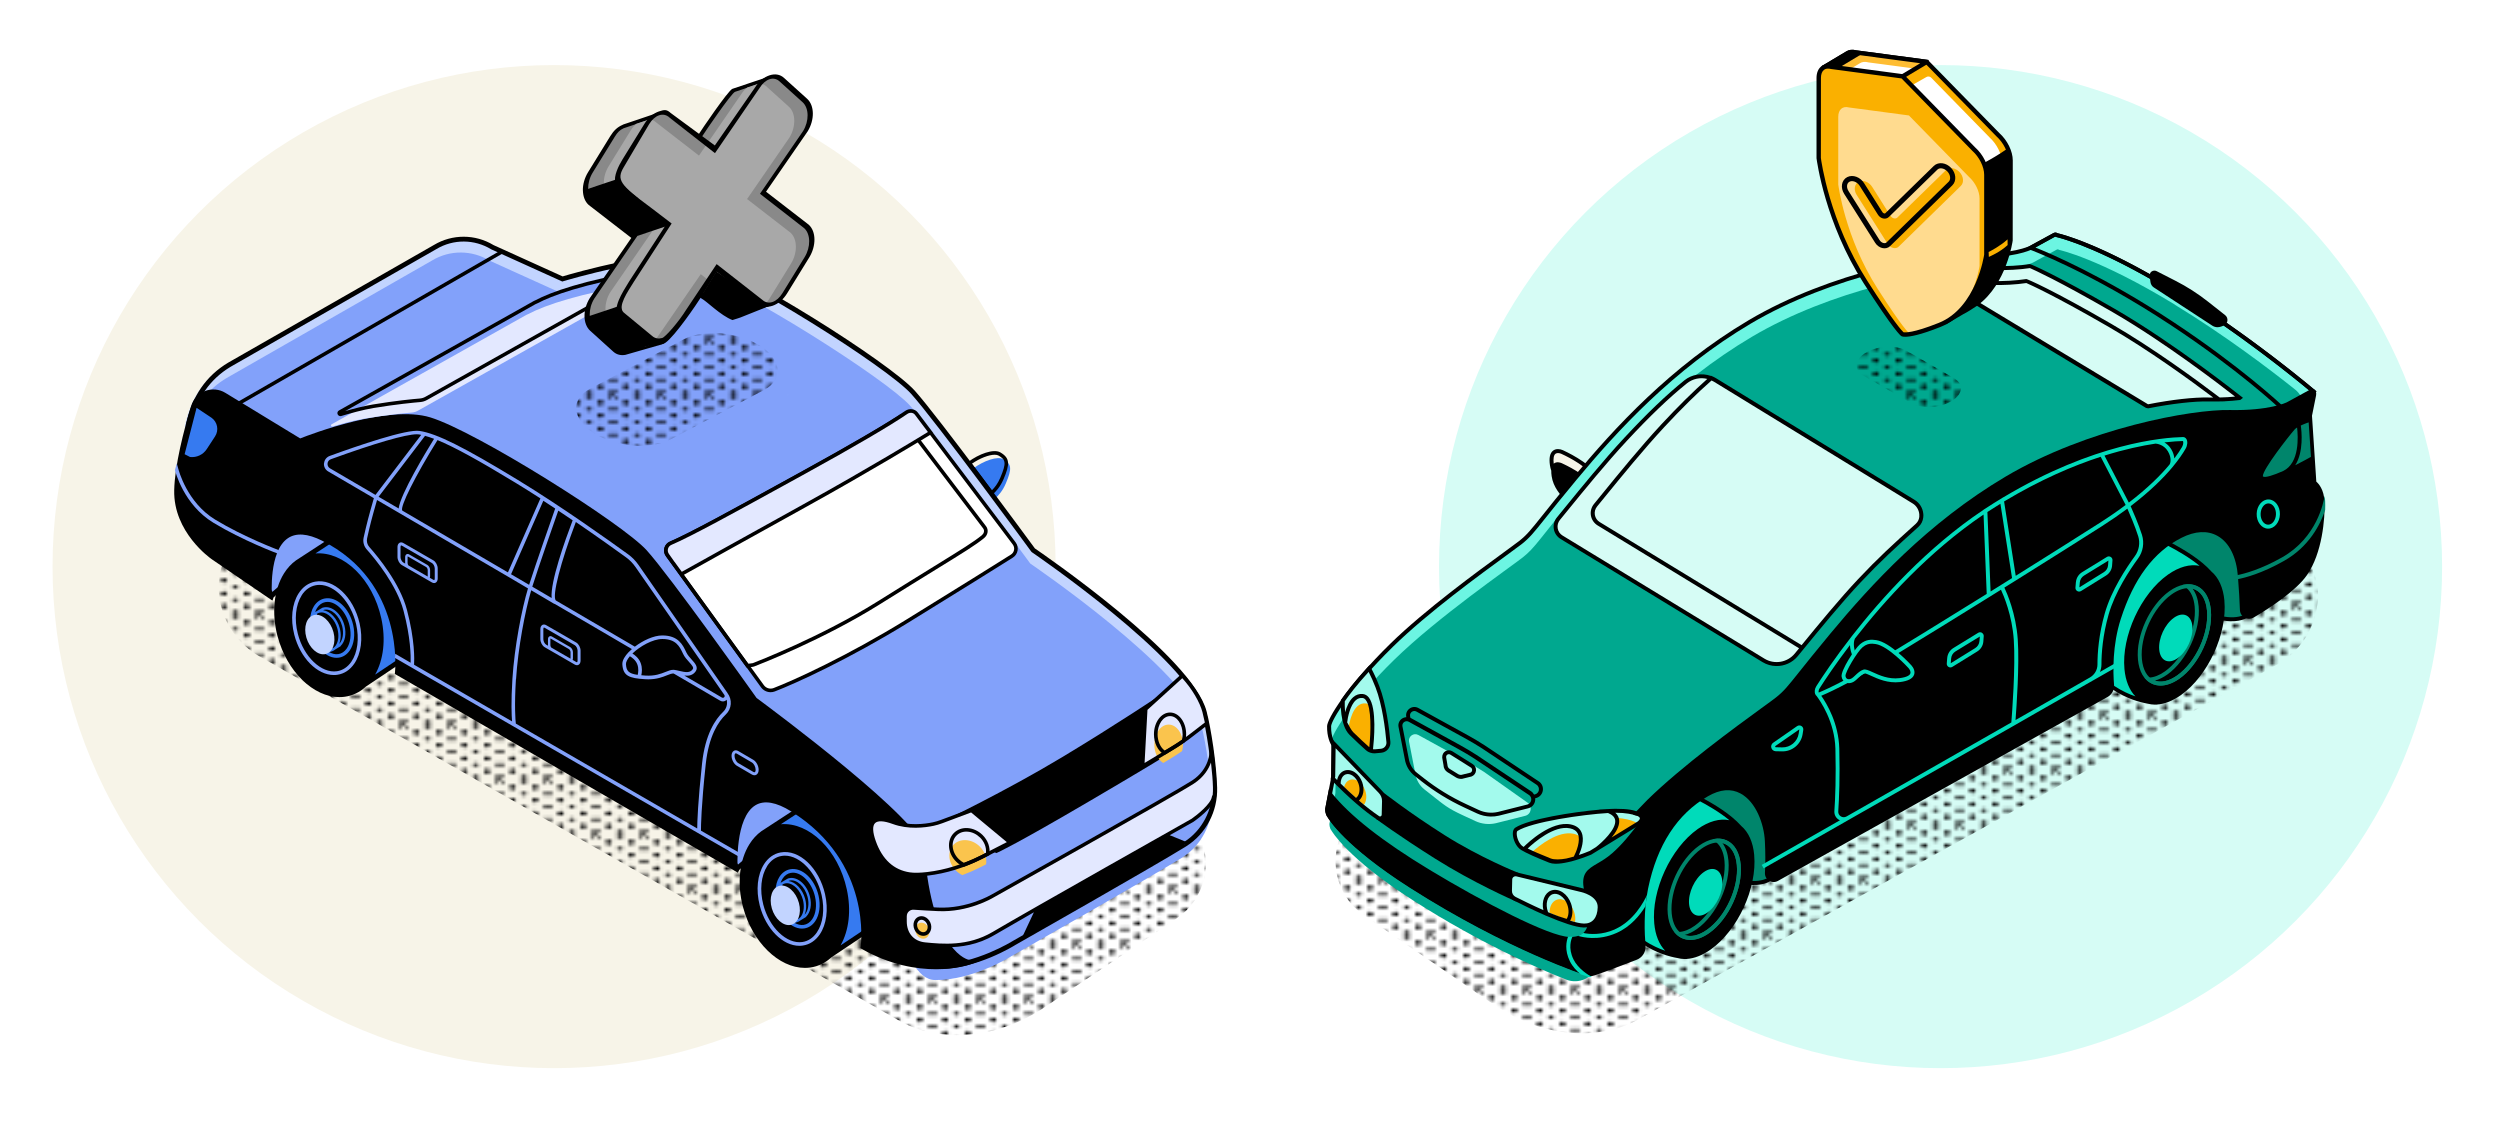 <?xml version="1.0" encoding="UTF-8"?>
<svg id="Layer_5" data-name="Layer 5" xmlns="http://www.w3.org/2000/svg" xmlns:xlink="http://www.w3.org/1999/xlink" viewBox="0 0 728 330">
  <defs>
    <style>
      .cls-1 {
        stroke: #000;
        stroke-miterlimit: 10;
        stroke-width: 1.5px;
      }

      .cls-1, .cls-2 {
        fill: none;
      }

      .cls-2, .cls-3, .cls-4, .cls-5, .cls-6, .cls-7, .cls-8, .cls-9, .cls-10, .cls-11, .cls-12, .cls-13, .cls-14, .cls-15, .cls-16, .cls-17, .cls-18, .cls-19, .cls-20, .cls-21, .cls-22, .cls-23, .cls-24, .cls-25 {
        stroke-width: 0px;
      }

      .cls-3 {
        fill: url(#Dot_Drop_Shadow_1);
      }

      .cls-4 {
        fill: url(#Dot_Drop_Shadow_1-4);
      }

      .cls-5 {
        fill: url(#Dot_Drop_Shadow_1-3);
      }

      .cls-6 {
        fill: url(#Dot_Drop_Shadow_1-2);
      }

      .cls-8 {
        fill: #f7f4e8;
      }

      .cls-9 {
        fill: #fac44d;
      }

      .cls-10 {
        fill: #fab000;
      }

      .cls-11 {
        fill: #82a1fa;
      }

      .cls-12 {
        fill: #6cf5e2;
      }

      .cls-13 {
        fill: #898989;
      }

      .cls-14 {
        fill: #367af0;
      }

      .cls-15 {
        fill: #a8a8a8;
      }

      .cls-16 {
        fill: #d6fcf5;
      }

      .cls-17 {
        fill: #a3faed;
      }

      .cls-18 {
        fill: #c2d4ff;
      }

      .cls-19 {
        fill: #febd33;
      }

      .cls-20 {
        fill: #fff;
      }

      .cls-21 {
        fill: #ffdb8f;
      }

      .cls-22 {
        fill: #e3e8ff;
      }

      .cls-23 {
        fill: #00a88f;
      }

      .cls-24 {
        fill: #00dbba;
      }

      .cls-25 {
        fill: #00856b;
      }
    </style>
    <pattern id="Dot_Drop_Shadow_1" data-name="Dot Drop Shadow 1" x="0" y="0" width="13.07" height="15.05" patternTransform="translate(25.13 -1583.29)" patternUnits="userSpaceOnUse" viewBox="0 0 13.07 15.05">
      <g>
        <rect class="cls-2" width="13.07" height="15.05"/>
        <path class="cls-7" d="m13.68,14.69c.34.2.34.52,0,.72-.34.2-.9.2-1.24,0-.34-.2-.34-.52,0-.72.34-.2.9-.2,1.24,0Z"/>
        <path class="cls-7" d="m7.14,14.69c.34.2.34.52,0,.72-.34.2-.9.2-1.24,0-.34-.2-.34-.52,0-.72.34-.2.9-.2,1.24,0Z"/>
        <path class="cls-7" d="m.61,14.69c.34.2.34.52,0,.72-.34.2-.9.2-1.24,0-.34-.2-.34-.52,0-.72.34-.2.9-.2,1.24,0Z"/>
        <g>
          <path class="cls-7" d="m13.71,14.69c.34.2.34.52,0,.72-.34.2-.9.2-1.24,0-.34-.2-.34-.52,0-.72.34-.2.9-.2,1.24,0Z"/>
          <path class="cls-7" d="m10.43,12.79c.34.2.34.52,0,.72-.34.2-.9.2-1.24,0-.34-.2-.34-.52,0-.72s.9-.2,1.24,0Z"/>
          <path class="cls-7" d="m13.68,10.91c.34.2.34.52,0,.72s-.9.2-1.24,0c-.34-.2-.34-.52,0-.72.34-.2.9-.2,1.24,0Z"/>
          <path class="cls-7" d="m10.43,9.03c.34.2.34.52,0,.72-.34.2-.9.2-1.24,0-.34-.2-.34-.52,0-.72.34-.2.9-.2,1.24,0Z"/>
          <path class="cls-7" d="m13.68,7.16c.34.2.34.52,0,.72-.34.2-.9.2-1.24,0-.34-.2-.34-.52,0-.72.34-.2.9-.2,1.24,0Z"/>
          <path class="cls-7" d="m10.43,5.28c.34.2.34.52,0,.72-.34.2-.9.2-1.24,0-.34-.2-.34-.52,0-.72.34-.2.9-.2,1.24,0Z"/>
          <path class="cls-7" d="m13.68,3.4c.34.2.34.52,0,.72-.34.2-.9.2-1.24,0-.34-.2-.34-.52,0-.72.34-.2.9-.2,1.24,0Z"/>
          <path class="cls-7" d="m10.43,1.52c.34.2.34.52,0,.72-.34.2-.9.2-1.24,0-.34-.2-.34-.52,0-.72.34-.2.9-.2,1.24,0Z"/>
          <path class="cls-7" d="m13.68-.36c.34.2.34.52,0,.72-.34.2-.9.2-1.24,0-.34-.2-.34-.52,0-.72.34-.2.9-.2,1.24,0Z"/>
        </g>
        <g>
          <path class="cls-7" d="m7.17,14.69c.34.2.34.52,0,.72-.34.2-.9.2-1.24,0-.34-.2-.34-.52,0-.72.34-.2.9-.2,1.24,0Z"/>
          <path class="cls-7" d="m10.43,12.81c.34.2.34.52,0,.72-.34.2-.9.2-1.24,0-.34-.2-.34-.52,0-.72.34-.2.9-.2,1.24,0Z"/>
          <path class="cls-7" d="m3.89,12.79c.34.2.34.52,0,.72-.34.2-.9.2-1.24,0-.34-.2-.34-.52,0-.72s.9-.2,1.24,0Z"/>
          <path class="cls-7" d="m7.14,10.91c.34.2.34.52,0,.72s-.9.2-1.24,0c-.34-.2-.34-.52,0-.72.34-.2.9-.2,1.24,0Z"/>
          <path class="cls-7" d="m10.4,9.03c.34.2.34.52,0,.72-.34.2-.9.2-1.24,0-.34-.2-.34-.52,0-.72.34-.2.9-.2,1.24,0Z"/>
          <path class="cls-7" d="m3.89,9.03c.34.2.34.52,0,.72-.34.2-.9.2-1.24,0-.34-.2-.34-.52,0-.72.34-.2.9-.2,1.24,0Z"/>
          <path class="cls-7" d="m7.14,7.16c.34.2.34.52,0,.72-.34.2-.9.2-1.24,0-.34-.2-.34-.52,0-.72.34-.2.9-.2,1.24,0Z"/>
          <path class="cls-7" d="m10.4,5.28c.34.2.34.52,0,.72-.34.2-.9.2-1.24,0-.34-.2-.34-.52,0-.72.34-.2.9-.2,1.24,0Z"/>
          <path class="cls-7" d="m3.89,5.28c.34.2.34.52,0,.72-.34.2-.9.2-1.24,0-.34-.2-.34-.52,0-.72.34-.2.9-.2,1.24,0Z"/>
          <path class="cls-7" d="m7.14,3.4c.34.2.34.52,0,.72-.34.2-.9.2-1.24,0-.34-.2-.34-.52,0-.72.34-.2.9-.2,1.24,0Z"/>
          <path class="cls-7" d="m10.4,1.52c.34.2.34.52,0,.72-.34.2-.9.2-1.24,0-.34-.2-.34-.52,0-.72.34-.2.9-.2,1.24,0Z"/>
          <path class="cls-7" d="m3.89,1.52c.34.2.34.52,0,.72-.34.2-.9.2-1.24,0-.34-.2-.34-.52,0-.72.34-.2.9-.2,1.24,0Z"/>
          <path class="cls-7" d="m7.14-.36c.34.2.34.52,0,.72-.34.2-.9.2-1.24,0-.34-.2-.34-.52,0-.72.34-.2.9-.2,1.24,0Z"/>
        </g>
        <g>
          <path class="cls-7" d="m.64,14.69c.34.2.34.52,0,.72-.34.2-.9.2-1.24,0-.34-.2-.34-.52,0-.72.34-.2.9-.2,1.24,0Z"/>
          <path class="cls-7" d="m3.89,12.81c.34.2.34.52,0,.72-.34.2-.9.2-1.24,0-.34-.2-.34-.52,0-.72.34-.2.9-.2,1.24,0Z"/>
          <path class="cls-7" d="m.61,10.91c.34.2.34.52,0,.72s-.9.2-1.24,0c-.34-.2-.34-.52,0-.72.34-.2.9-.2,1.24,0Z"/>
          <path class="cls-7" d="m3.86,9.03c.34.2.34.52,0,.72-.34.2-.9.2-1.24,0-.34-.2-.34-.52,0-.72.34-.2.9-.2,1.24,0Z"/>
          <path class="cls-7" d="m.61,7.16c.34.2.34.52,0,.72-.34.2-.9.2-1.24,0-.34-.2-.34-.52,0-.72.34-.2.9-.2,1.24,0Z"/>
          <path class="cls-7" d="m3.86,5.28c.34.2.34.52,0,.72-.34.2-.9.2-1.24,0-.34-.2-.34-.52,0-.72.34-.2.9-.2,1.24,0Z"/>
          <path class="cls-7" d="m.61,3.4c.34.2.34.52,0,.72-.34.2-.9.2-1.24,0-.34-.2-.34-.52,0-.72.34-.2.9-.2,1.24,0Z"/>
          <path class="cls-7" d="m3.86,1.52c.34.2.34.52,0,.72-.34.2-.9.2-1.24,0-.34-.2-.34-.52,0-.72.34-.2.9-.2,1.24,0Z"/>
          <path class="cls-7" d="m.61-.36C.95-.16.95.16.61.36c-.34.2-.9.2-1.24,0C-.98.16-.98-.16-.64-.36c.34-.2.9-.2,1.24,0Z"/>
        </g>
        <path class="cls-7" d="m13.71-.36c.34.2.34.52,0,.72-.34.2-.9.2-1.24,0-.34-.2-.34-.52,0-.72.34-.2.9-.2,1.24,0Z"/>
        <path class="cls-7" d="m7.17-.36c.34.2.34.52,0,.72-.34.2-.9.2-1.24,0-.34-.2-.34-.52,0-.72.34-.2.9-.2,1.24,0Z"/>
        <path class="cls-7" d="m.64-.36C.98-.16.98.16.64.36c-.34.2-.9.2-1.24,0C-.95.16-.95-.16-.61-.36c.34-.2.9-.2,1.24,0Z"/>
      </g>
    </pattern>
    <pattern id="Dot_Drop_Shadow_1-2" data-name="Dot Drop Shadow 1" patternTransform="translate(20 -1580.6)" xlink:href="#Dot_Drop_Shadow_1"/>
    <pattern id="Dot_Drop_Shadow_1-3" data-name="Dot Drop Shadow 1" patternTransform="translate(25 -1580.6)" xlink:href="#Dot_Drop_Shadow_1"/>
    <pattern id="Dot_Drop_Shadow_1-4" data-name="Dot Drop Shadow 1" patternTransform="translate(25 -1580.6)" xlink:href="#Dot_Drop_Shadow_1"/>
  </defs>
  <circle class="cls-16" cx="565.09" cy="165" r="146.05"/>
  <circle class="cls-8" cx="161.35" cy="165" r="146.05"/>
  <path class="cls-3" d="m663.1,193.52l-185.67,103.12c-11.02,6.36-27.47,5.98-42.08-3.86l-38.11-26.22c-8.35-5.74-10.93-16.86-5.4-26.09,2.01-3.35,4.9-6.28,8.58-8.4l188.47-102.12c11.02-6.36,24.86-3.03,30.9,7.44l52.33,25.66c6.05,10.47,2.01,24.12-9.01,30.48Z"/>
  <g>
    <g>
      <path class="cls-8" d="m464.13,138.43c-1.44-3.16-8.37-6.41-9.27-6.81-.89-.4-3.65-1.01-2.96,3.78.69,4.79,4.99,7.37,4.95,8.57-.04,1.2-1.27,2.7-1.52,3.56-.4,1.35.33,2.35,1.68,2.13,1.36-.22,6.27-5.33,7.15-7.12.87-1.8.48-3.01-.02-4.1Z"/>
      <path class="cls-7" d="m464.65,138.19c-1.6-3.51-9.23-6.95-9.55-7.1-.81-.36-1.98-.52-2.83.13-.93.7-1.24,2.13-.93,4.26.08.56.22,1.09.39,1.59-.01.45.02.97.11,1.59.46,3.21,2.55,5.43,3.86,6.9-.09.17-.18.33-.27.49-.28.5-.52.93-.64,1.31-.26.88-.13,1.71.35,2.26.14.16.3.28.48.38-.16.29-.29.56-.36.79-.4,1.35.33,2.35,1.68,2.13,1.36-.22,6.27-5.33,7.15-7.13.53-1.09.59-1.97.44-2.73.06-.09.11-.19.15-.27.99-2.04.51-3.44-.02-4.59Zm-11.69-6.05c.21-.16.48-.21.75-.21.35,0,.7.11.92.21,2.61,1.17,7.84,4.03,8.98,6.53.37.82.66,1.66.33,2.82-1.64-3.09-8.28-6.22-9.15-6.61-.51-.23-1.61-.52-2.35.14-.17-1.47,0-2.49.52-2.88Zm3.03,16.73c-.22-.25-.26-.68-.11-1.17.08-.26.3-.66.54-1.08.02-.03.04-.07.05-.1.19.28.31.51.3.71-.02.55-.29,1.16-.6,1.74-.06-.04-.14-.05-.18-.11Z"/>
    </g>
    <g>
      <path class="cls-25" d="m654.52,179.17s-5.36,4.03-15.83-2.89c-10.47-6.93-19.24-6.72-25.17-2.9-5.93,3.82,5.21-31.17,5.71-31.99.5-.82,20.76-18.9,22.63-18.86s23.04,22.04,23.04,22.04l-10.38,34.6Z"/>
      <path class="cls-7" d="m649.61,180.92c-2.71-.07-6.46-1.01-11.23-4.17-9.24-6.11-17.95-7.14-24.54-2.9-1.05.67-1.68.31-1.96.03-3.2-3.12,6.72-32.56,6.87-32.8.12-.19,20.7-19.19,23.14-19.13,1.91.05,17.03,15.55,23.44,22.22l.23.24-10.54,35.1-.15.11c-.13.1-1.9,1.37-5.26,1.29Zm-26.27-10.78c4.22.1,9.46,1.54,15.67,5.65,9.09,6.01,14.13,3.55,15.02,3.01l10.23-34.07c-7.94-8.25-20.87-21.21-22.45-21.63-1.88.34-21.15,17.36-22.09,18.61-1.23,2.49-9.15,29.47-7.03,31.36.06.06.28-.02.53-.18,2.12-1.36,5.51-2.86,10.13-2.75Z"/>
    </g>
    <g>
      <path class="cls-25" d="m515.42,255.97s-5.36,4.03-15.83-2.89c-10.47-6.93-19.24-6.72-25.17-2.9-5.93,3.82,5.21-31.17,5.71-31.99.5-.82,20.76-18.9,22.63-18.86s23.04,22.04,23.04,22.04l-10.38,34.6Z"/>
      <path class="cls-7" d="m510.5,257.72c-2.71-.07-6.46-1.01-11.23-4.17-9.24-6.11-17.95-7.14-24.54-2.9-1.04.67-1.68.31-1.96.03-3.2-3.12,6.72-32.56,6.87-32.8.12-.19,20.7-19.19,23.14-19.13,1.91.05,17.03,15.55,23.44,22.22l.23.24-10.54,35.1-.15.11c-.13.1-1.9,1.37-5.26,1.29Zm-26.27-10.78c4.22.1,9.46,1.54,15.67,5.65,9.03,5.97,14.12,3.54,15.02,3.01l10.23-34.07c-7.94-8.25-20.87-21.21-22.45-21.63-1.88.34-21.15,17.36-22.09,18.61-1.23,2.49-9.15,29.48-7.04,31.37.06.06.28-.02.53-.18,2.12-1.36,5.52-2.86,10.13-2.75Z"/>
    </g>
    <g>
      <path class="cls-24" d="m490.88,278.68s-5.96-.09-12.32-4.32c-6.37-4.22-9.6-6.33-11.45-8.78-1.85-2.45,10.76-23.05,10.76-23.05l9.15-13.57s13.57,5.21,19.57,11.89c6,6.68-8.22,24.51-8.22,24.51l-7.48,13.31Z"/>
      <path class="cls-7" d="m510.83,249c-.35-3.79-1.68-6.71-3.78-8.48-.01-.02-.02-.03-.04-.05-6.02-6.71-19.23-11.83-19.79-12.05l-.43-.16-9.42,13.97c-3,4.91-12.66,21.14-10.73,23.7,1.85,2.45,4.91,4.48,11.01,8.52l.59.39c4.09,2.72,7.98,3.76,10.34,4.16.6.15,1.21.25,1.85.26.12,0,.24,0,.36,0,.01,0,.04,0,.05,0h.02s.34,0,.34,0v-.02c2.21-.14,4.59-1.07,6.98-2.76,7.86-5.57,13.53-17.9,12.64-27.49Zm-32.54,24.5c-5.99-3.97-8.99-5.96-10.72-8.25-.99-1.32,4.83-12.66,10.77-22.39l8.89-13.18c2,.81,10.64,4.45,16.37,9.17-2.79-.58-6,.29-9.24,2.58-7.86,5.57-13.53,17.9-12.64,27.49.32,3.43,1.44,6.15,3.2,7.95-1.83-.63-3.91-1.56-6.05-2.97l-.59-.39Z"/>
      <path class="cls-25" d="m492.07,273.71c-.82-.02-1.61-.2-2.34-.53-2.31-1.06-3.76-3.57-4.08-7.05-.64-6.94,3.46-15.87,9.15-19.9,2.86-2.02,5.71-2.56,8.01-1.49,2.31,1.06,3.76,3.57,4.08,7.06.64,6.94-3.46,15.87-9.15,19.9-1.95,1.38-3.9,2.07-5.68,2.03Zm8.38-28.37c-1.53-.04-3.24.58-4.98,1.81-5.39,3.82-9.28,12.28-8.67,18.86.28,3.06,1.5,5.23,3.42,6.12,1.92.88,4.36.39,6.87-1.39,5.39-3.82,9.28-12.28,8.67-18.86-.28-3.06-1.5-5.23-3.42-6.12-.58-.27-1.22-.41-1.89-.43Z"/>
      <path class="cls-25" d="m492.07,273.69c-1.31-.03-2.52-.46-3.54-1.28l-.98-.97,1.32-.05c1.44-.06,3.05-.68,4.63-1.81,5.39-3.82,9.28-12.28,8.67-18.86-.23-2.49-1.08-4.39-2.46-5.5l-1.04-.84,1.38-.18c3.8-.14,6.39,2.75,6.84,7.58.64,6.94-3.46,15.87-9.15,19.9-1.94,1.37-3.9,2.05-5.68,2Zm-1.47-1.42c1.84.67,4.13.14,6.49-1.53,5.39-3.82,9.28-12.28,8.67-18.86h0c-.32-3.47-1.88-5.79-4.19-6.39.96,1.29,1.57,3.03,1.76,5.12.64,6.94-3.46,15.87-9.15,19.9-1.19.84-2.4,1.43-3.58,1.75Z"/>
      <path class="cls-24" d="m501.51,256.43c.3,3.25-1.61,7.41-4.28,9.3-2.66,1.89-5.07.78-5.37-2.47-.3-3.25,1.61-7.41,4.28-9.3,2.66-1.89,5.07-.78,5.37,2.47Z"/>
    </g>
    <g>
      <path class="cls-24" d="m627.8,204.6s-5.96-.09-12.32-4.32c-6.37-4.22-9.6-6.33-11.45-8.78-1.85-2.45,10.76-23.05,10.76-23.05l9.15-13.57s13.57,5.21,19.57,11.89c6,6.68-8.22,24.51-8.22,24.51l-7.48,13.31Z"/>
      <path class="cls-7" d="m647.75,174.92c-.35-3.79-1.68-6.71-3.78-8.48-.01-.02-.02-.03-.04-.05-6.02-6.71-19.23-11.83-19.79-12.05l-.43-.16-9.42,13.97c-3,4.91-12.66,21.14-10.73,23.7,1.85,2.45,4.91,4.48,11.01,8.52l.59.39c4.09,2.72,7.98,3.76,10.34,4.16.6.15,1.21.25,1.85.26.12,0,.24,0,.36,0,.01,0,.04,0,.05,0h.02s.34,0,.34,0v-.02c2.21-.14,4.59-1.07,6.98-2.76,7.86-5.57,13.53-17.9,12.64-27.49Zm-32.54,24.5c-5.99-3.97-8.99-5.96-10.72-8.25-.99-1.32,4.83-12.66,10.77-22.39l8.89-13.18c2,.81,10.64,4.45,16.37,9.17-2.79-.58-6,.29-9.24,2.58-7.86,5.57-13.53,17.9-12.64,27.49.32,3.43,1.44,6.15,3.2,7.95-1.83-.63-3.91-1.56-6.05-2.97l-.59-.39Z"/>
      <path class="cls-25" d="m628.99,199.64c-.82-.02-1.61-.2-2.34-.53-2.31-1.06-3.76-3.57-4.08-7.06-.64-6.94,3.46-15.87,9.15-19.9,2.86-2.02,5.71-2.56,8.01-1.49,2.31,1.06,3.76,3.57,4.08,7.06.64,6.94-3.46,15.87-9.15,19.9-1.95,1.38-3.9,2.07-5.68,2.03Zm8.38-28.37c-1.53-.04-3.24.58-4.98,1.81-5.39,3.82-9.28,12.28-8.67,18.86.28,3.06,1.5,5.23,3.42,6.12,1.92.88,4.36.39,6.87-1.39,5.39-3.82,9.28-12.28,8.67-18.86-.28-3.06-1.5-5.23-3.42-6.12-.59-.27-1.22-.41-1.89-.43Z"/>
      <path class="cls-25" d="m628.99,199.62c-1.31-.03-2.52-.46-3.54-1.28l-.98-.97,1.32-.05c1.44-.06,3.05-.68,4.63-1.81,5.39-3.82,9.28-12.28,8.67-18.86-.23-2.49-1.08-4.39-2.46-5.5l-1.04-.84,1.38-.18c3.8-.14,6.39,2.75,6.84,7.58.64,6.94-3.46,15.87-9.15,19.9-1.94,1.37-3.9,2.05-5.68,2Zm-1.47-1.42c1.84.67,4.13.14,6.49-1.53,5.39-3.82,9.28-12.28,8.67-18.86h0c-.32-3.47-1.88-5.79-4.19-6.39.96,1.29,1.57,3.03,1.76,5.12.64,6.94-3.46,15.87-9.15,19.9-1.19.84-2.4,1.44-3.58,1.75Z"/>
      <path class="cls-24" d="m638.42,182.36c.3,3.25-1.61,7.41-4.28,9.3-2.66,1.89-5.07.78-5.37-2.47-.3-3.25,1.61-7.41,4.28-9.3,2.66-1.89,5.07-.78,5.37,2.47Z"/>
    </g>
    <path class="cls-12" d="m632.58,84.39c-22.23-13.55-33.75-15.94-33.75-15.94h0c-.16-.17-.39-.21-.67-.06l-6.91,3.77s-4.95,2.52-16.84,2.27c-11.89-.25-42.1,5.77-64.97,19.32-22.87,13.54-39.34,31.73-50.82,45.54-11.48,13.81-12.28,15.84-15.98,18.75s-24.72,17.39-37.42,29.81c-12.7,12.42-18.21,21.83-18.25,23.61-.09,3.6,1.3,5.48,1.3,5.48l-.14,9.67-1.74,8.93s-.06,1.26.6,2.02h0s4.44,7.99,23.82,20.36c28.86,18.42,51.37,25.53,51.37,25.53l13.61-39.91,68.01-49.56,108.62-69.54,12.98-3.4,8.21-7.02s-18.81-16.06-41.05-29.61Z"/>
    <path class="cls-23" d="m633.32,88.7c-22.23-13.55-33.75-15.94-33.75-15.94h0c-.16-.17-.39-.21-.67-.06l-6.91,3.77s-4.95,2.52-16.84,2.27c-11.89-.25-42.1,5.77-64.97,19.32-22.87,13.54-39.34,31.73-50.82,45.54-11.48,13.81-12.28,15.84-15.98,18.75-3.7,2.91-24.72,17.39-37.42,29.81-12.7,12.42-18.21,21.83-18.25,23.61-.09,3.6,1.3,5.48,1.3,5.48l-.14,9.67-1.74,8.93s-.06,1.26.6,2.02h0s4.44,7.99,23.82,20.36c19.27,12.3,35.71,19.55,44.51,23.02,3.71,1.46,7.88-.47,9.16-4.24l22.98-47.08,56.33-35.64,108.62-69.54,12.98-3.4,2.39-2.04c3.06-2.61,2.98-7.36-.17-9.87-7.28-5.8-20.43-15.8-35.06-24.72Z"/>
    <path class="cls-7" d="m462.62,284.15l-.54-.17c-.23-.07-22.92-7.34-51.51-25.59-18.92-12.08-23.65-19.93-24-20.53-.73-.91-.69-2.21-.69-2.36l1.75-9.01.12-9.39c-.35-.56-1.37-2.48-1.3-5.66.05-2.07,5.67-11.52,18.43-24.01,10.13-9.91,25.74-21.27,33.24-26.74,2.01-1.47,3.47-2.53,4.22-3.12,2.28-1.79,3.42-3.23,6.83-7.5,2.03-2.55,4.81-6.03,9.07-11.16,11.8-14.2,28.26-32.22,50.97-45.66,23.93-14.17,54.32-19.63,65.27-19.4,11.56.24,16.52-2.19,16.57-2.21l6.89-3.76c.42-.23.87-.21,1.21.04,1.47.33,12.8,3.18,33.79,15.97h0c22.02,13.42,40.93,29.5,41.12,29.67l.51.44-8.95,7.57-12.9,3.38-108.55,69.49-67.83,49.43-13.73,40.27Zm-74.89-46.62c.95,1.46,6.39,8.99,23.47,19.89,26.04,16.62,47.12,24.08,50.7,25.29l13.48-39.55.15-.11,68.01-49.56,108.73-69.61,12.94-3.39,7.6-6.49c-3.17-2.66-20.54-16.99-40.46-29.12h0c-21.86-13.33-33.46-15.84-33.57-15.86l-.18-.04-.13-.13-6.88,3.82c-.22.11-5.22,2.59-17.13,2.34-10.84-.23-40.93,5.19-64.66,19.24-22.55,13.35-38.93,31.28-50.67,45.41-4.25,5.12-7.03,8.6-9.05,11.14-3.47,4.35-4.64,5.82-7.02,7.69-.77.6-2.23,1.67-4.25,3.14-7.48,5.45-23.05,16.78-33.11,26.63-12.61,12.33-18.04,21.6-18.08,23.21-.08,3.33,1.18,5.11,1.19,5.12l.11.15v.19s-.14,9.67-.14,9.67l-1.75,9.03c0,.2.06,1.05.47,1.53l.26.3-.03.06Z"/>
    <path class="cls-7" d="m674.07,113.56c-.14-.12-10.93-9.29-25.66-19.55.1-.18.18-.38.21-.59.09-.63-.15-1.24-.65-1.64l-5.01-3.95c-2.94-2.32-6.12-4.36-9.45-6.06l-5.5-2.81c-.47-.24-1.03-.2-1.47.11-.27.19-.44.46-.53.76-16.55-9.34-25.56-11.61-26.86-11.91-.34-.25-.78-.27-1.21-.04l-8.03,4.38,1.2.44c.17.06,17.57,6.48,41.04,21.98,19.69,13,31.46,24.06,31.64,24.23l2.78,1.92,7.99-6.83-.51-.44Zm-7.56,5.82l-1.98-1.36c-.12-.11-11.95-11.23-31.73-24.3-20.11-13.28-35.82-19.94-40.11-21.65l5.84-3.18.09.09.17.04c.1.02,9.47,2.05,27.3,12.17l.14,1c.09.63.45,1.19.98,1.53l17.01,11.11c.45.29.97.45,1.49.46.38,0,.76-.06,1.12-.2l.72-.28c13,9.03,22.96,17.25,25.28,19.2l-6.29,5.38Z"/>
    <g>
      <path class="cls-16" d="m513.53,192.31c3.14,1.91,7.21,1.22,9.55-1.62,5.29-6.45,12.35-15.17,18.39-21.58,5.88-6.24,10.36-10.32,16.81-16.12,2.06-1.85,1.4-5.41-.97-6.85l-57.91-35.48c-2.68-1.63-6.09-1.42-8.53.54-5.65,4.55-11.6,10.4-17.47,16.72-7.31,7.87-15.43,18.09-19.59,23.14-1.4,1.7-.97,4.25.92,5.4l58.81,35.86Z"/>
      <path class="cls-7" d="m560.06,149.61c-.15-1.66-1.07-3.16-2.45-4l-57.91-35.48c-.36-.22-.74-.41-1.14-.58l-.33-.14-.05.05c-2.58-.9-5.49-.47-7.67,1.28-5.2,4.18-10.94,9.67-17.53,16.77-6.03,6.49-12.66,14.64-17.05,20.03-.96,1.18-1.82,2.24-2.56,3.14-.77.94-1.1,2.17-.9,3.37.2,1.2.92,2.25,1.96,2.89l58.81,35.86h0c1.22.74,2.57,1.12,3.93,1.15,2.39.06,4.77-.95,6.36-2.9l1.53-1.87c5.07-6.19,11.37-13.89,16.83-19.68,5.74-6.09,10.17-10.14,16.78-16.09.78-.7,1.26-1.66,1.38-2.72.05-.35.05-.71.02-1.08Zm-2.17,2.91c-6.63,5.96-11.07,10.03-16.84,16.16-5.38,5.71-11.48,13.14-16.43,19.19l-58.78-35.84c-.76-.46-1.27-1.22-1.42-2.1-.15-.87.09-1.76.65-2.44.74-.9,1.61-1.97,2.57-3.15,4.38-5.38,11-13.5,16.99-19.96,4.96-5.34,9.59-9.91,13.77-13.58.23.11.47.22.69.35l57.91,35.48c1.06.65,1.79,1.84,1.9,3.12.02.27.02.53,0,.78-.09.79-.44,1.47-1.02,1.99Zm-35.26,37.8c-2.13,2.6-5.92,3.25-8.8,1.49l-58.81-35.86c-.76-.46-1.28-1.22-1.42-2.1-.15-.87.09-1.76.65-2.44.74-.9,1.6-1.96,2.56-3.14,4.38-5.38,11-13.51,17-19.97,6.56-7.06,12.25-12.51,17.41-16.66,1.69-1.36,3.91-1.81,5.95-1.3-4.09,3.63-8.58,8.07-13.39,13.24-6.02,6.49-12.66,14.63-17.04,20.02-.97,1.18-1.83,2.25-2.57,3.15-.77.94-1.1,2.17-.9,3.37.2,1.2.92,2.25,1.96,2.89l58.66,35.77-1.27,1.55Z"/>
    </g>
    <g>
      <path class="cls-16" d="m625.5,118.32c7.32-1.43,13.53-2.08,17.59-2,3.65.08,6.63-.11,9.03-.4l.1-.08s-18.98-15.18-36.68-25.41c-17.69-10.23-24.36-12.97-24.36-12.97h0c-2.59.4-6.02.68-10.4.59-3.84-.08-9.6.5-16.4,1.77-.76.14-.95,1.15-.29,1.55l61.12,36.91.28.03Z"/>
      <path class="cls-7" d="m652.58,115.4c-.19-.15-19.22-15.32-36.75-25.46-17.25-9.98-24.4-13.03-24.74-13.04h0c-3.05.46-6.52.66-10.3.58-4.06-.08-9.93.55-16.52,1.78-.59.11-1.03.56-1.14,1.15-.1.58.15,1.16.66,1.46l61.12,36.91.6.12h.05s.06,0,.06,0l.09-.02c6.9-1.35,13.27-2.07,17.47-1.98.73.02,1.41.01,2.08,0,.15,0,.3,0,.45,0,.16,0,.33,0,.49,0l1.65-.03-.03-.02c1.52-.07,2.98-.19,4.37-.36l.16-.02.8-.62-.57-.46Zm-9.48.35c-4.32-.09-10.56.61-17.59,1.98l-56.21-33.94c4.15-.58,7.73-.86,10.43-.8,3.78.08,7.25-.11,10.34-.57,1.06.46,8.09,3.58,24.15,12.87,11.4,6.59,23.38,15.28,30.27,20.47-.46,0-.92,0-1.39-.01Zm3.27,0c-6.65-5.05-19.43-14.43-31.57-21.45-17.25-9.98-24.4-13.03-24.73-13.04h0c-3.06.46-6.52.66-10.3.58-3.08-.06-7.26.29-12.09,1.03l-3.28-1.98c-.13-.08-.13-.21-.12-.27.01-.06.05-.19.22-.22,6.51-1.22,12.3-1.84,16.28-1.76,3.78.08,7.26-.11,10.34-.57,1.06.46,8.09,3.59,24.15,12.87,15.12,8.75,31.39,21.27,35.58,24.55-1.42.14-2.91.22-4.46.26Z"/>
    </g>
    <g>
      <g>
        <path class="cls-17" d="m410.31,215.92l1.84,9.43c.28,1.79,1.23,3.42,2.65,4.54l1.91,1.5c3.83,3.01,4.75,3.92,9.17,5.97l3.72,1.73c1.87.87,3.97,1.09,5.98.63l8.51-2.14c1.84-.42,2.27-2.85.68-3.88l-12.57-8.89c-1.52-.98-3.08-1.91-4.66-2.79l-14.54-8c-1.33-.72-2.92.39-2.69,1.89Z"/>
        <path class="cls-7" d="m425.35,226.8c-.48-.01-.95-.15-1.36-.4l-2.47-1.53c-.72-.44-1.16-1.22-1.17-2.06l-.38-2.19c-.03-.85.34-1.53.97-1.89.62-.35,1.39-.33,1.99.05l5.95,3.74c.65.41,1.01,1.13.93,1.9-.07.76-.56,1.41-1.28,1.69l-2.31.57c-.22.09-.55.15-.89.14Zm-3.43-7.18c-.14,0-.28.03-.41.1-.27.15-.41.43-.4.78l.38,2.2c.02.54.25.95.64,1.19l2.47,1.53c.38.24.9.3,1.29.14l2.32-.57c.23-.1.44-.37.47-.7.03-.33-.12-.64-.4-.81l-5.95-3.74c-.12-.08-.26-.12-.41-.12Z"/>
        <path class="cls-7" d="m448.07,227.53l-15.81-10.54c-1.53-.99-3.11-1.93-4.7-2.81l-14.54-8.01c-.81-.44-1.78-.39-2.54.15-.75.53-1.14,1.43-.99,2.36l.03.17c-.45.02-.9.16-1.29.43-.75.53-1.14,1.43-.99,2.34l1.84,9.43c.3,1.94,1.32,3.69,2.87,4.9l1.91,1.5c3.86,3.03,8.07,5.62,12.52,7.69l3.72,1.73c1.23.57,2.57.88,3.92.91.82.02,1.64-.06,2.44-.25l8.5-2.14c1.08-.25,1.87-1.08,2.06-2.17.05-.26.05-.51.02-.76l.16-.04c1.08-.25,1.87-1.08,2.06-2.17.19-1.09-.27-2.14-1.2-2.74Zm-2.19,5.52c-.09.49-.44,1.08-1.2,1.25l-8.5,2.14c-1.88.43-3.86.22-5.6-.59l-3.72-1.73c-4.37-2.03-8.5-4.57-12.29-7.55l-1.91-1.5c-1.32-1.04-2.18-2.52-2.44-4.19l-1.84-9.42c-.07-.48.12-.93.52-1.21.4-.28.9-.31,1.32-.08l14.54,8.01c1.58.87,3.13,1.8,4.62,2.76l15.82,10.54c.64.41.78,1.09.69,1.58Zm2.25-2.97c-.09.49-.44,1.08-1.2,1.25l-.21.05c-.21-.4-.52-.74-.9-.98l-15.82-10.54c-1.53-.99-3.11-1.93-4.7-2.81l-14.54-8s-.03-.02-.05-.02l-.1-.53c-.08-.48.12-.94.52-1.22.4-.28.9-.31,1.32-.08l14.54,8c1.56.86,3.12,1.8,4.62,2.76l15.81,10.54h0c.64.42.78,1.09.69,1.58Z"/>
      </g>
      <g>
        <path class="cls-17" d="m398.68,194.67c-3.41,3.68-5.93,6.88-7.65,9.36,0,.04-.42,6.79,2.38,9.57,1.79,1.78,3.62,3.44,4.72,4.41.63.57,1.47.84,2.32.76l1.73-.16c1.29-.12,2.24-1.25,2.13-2.54-.32-3.66-1.18-10.89-3.2-16.09-.85-2.19-1.68-3.94-2.43-5.33Z"/>
        <path class="cls-10" d="m397.71,204.83c-3.8-.39-4.86,5.86-5.06,7.42.34.57.7,1.1.94,1.34,1.79,1.78,3.62,3.44,4.72,4.41.26.23.56.4.87.53,0,0,1.05-8.29-.11-12.88-.36-.47-.81-.76-1.36-.82Z"/>
        <path class="cls-7" d="m404.88,216.03c-.34-3.82-1.21-11.01-3.23-16.24-.76-1.98-1.59-3.79-2.46-5.39l-.38-.7-.55.59c-3.87,4.17-6.32,7.43-7.7,9.42l-.09.13v.16c-.03.29-.42,7.07,2.54,10.01,1.75,1.74,3.54,3.37,4.74,4.44.51.46,1.14.75,1.81.86l.12.05v-.04c.14.02.27.04.41.05s.28,0,.41-.01l1.73-.16c1.6-.14,2.79-1.56,2.65-3.16Zm-6.15,1.55s0,0-.01-.01c-1.18-1.05-2.95-2.67-4.69-4.39-.42-.41-1.34-2.01-1.73-2.83.14-1.38.86-5.08,2.59-6.51.56-.47,1.17-.65,1.87-.59.35.04.66.22.94.57,1.76,2.21,1.49,9.51,1.04,13.77Zm3.4.46l-1.73.16c-.19.02-.39,0-.58-.02.27-2.36,1.2-12.03-1.23-15.08-.47-.59-1.05-.93-1.72-1h0c-1.05-.11-2,.21-2.82.93-1.19,1.05-1.91,2.81-2.34,4.36-.15-1.49-.13-2.75-.11-3.17,1.3-1.88,3.53-4.82,6.95-8.56.71,1.38,1.39,2.9,2.02,4.54,1.97,5.1,2.83,12.17,3.16,15.93.09.97-.64,1.83-1.61,1.91Z"/>
      </g>
      <g>
        <path class="cls-17" d="m463.15,248.32s-8.55,3.65-11.79,2.36c-3.44-1.36-6.47-2.68-8.09-3.66-1.95-1.18-2.73-4.87-1.73-5.52,4.66-3.03,23.11-5.43,28.92-5.42,3.52,0,5.13.35,6.5.94.89.38,1.96,1.28.18,2.71l-14,8.59Z"/>
        <path class="cls-10" d="m458.66,249.92s1.88-3.36,1.63-6.06c-.47-.49-1.13-.87-2.08-1.07-4.5-.94-9.9,3.35-12.23,5.46,1.52.7,3.37,1.47,5.36,2.26,1.71.67,5.05.22,7.32-.58Z"/>
        <path class="cls-10" d="m476.68,240.05c-.09-.32-.3-.6-.65-.75-1.11-.48-2.82-.96-5.29-1.13.76,1.87-.85,4.26-2.54,6.11-.44.66-.96,1.3-1.49,1.88l9.97-6.11Z"/>
        <path class="cls-7" d="m477.84,236.76c-.19-.08-.41-.17-.64-.25,0,0,0,0,0,0-1.41-.61-3.04-.99-6.73-.99-.29,0-.62,0-.97.02,0,0,0,0-.01,0-.55.02-1.17.05-1.85.09l-1.92.11.09.03c-7.93.69-20.69,2.73-24.58,5.26-.47.31-.71.93-.7,1.79.03,1.6.95,3.8,2.44,4.7,1.49.9,4.24,2.14,8.17,3.7.49.19,1.09.29,1.75.3,1.1.03,2.38-.16,3.67-.45.74-.15,1.46-.33,2.1-.54.05-.01.1-.03.15-.04.02,0,.05-.01.07-.02h0c2.37-.72,4.32-1.54,4.49-1.61l1.96-1.2h0s.02,0,.02-.01l.03-.02h0s12.61-7.73,12.61-7.73c.59-.33.93-.96.9-1.63-.03-.67-.43-1.24-1.04-1.5Zm-8.54,7.12c1.24-1.49,2.27-3.23,2.22-4.82-.03-.94-.41-1.74-1.14-2.39.03,0,.06,0,.09,0,2.99,0,5.01.45,6.3.91.44.2.73.45.76.67.04.26-.23.64-.68,1l-.98.6-6.56,4.02Zm-11.01,5.56c-.72.21-1.45.4-2.16.56-1.72.32-3.51.39-4.56-.02-2.9-1.15-5.15-2.12-6.7-2.9,1.81-1.71,7.68-6.84,12.31-5.87,1.16.24,1.91.77,2.29,1.6.89,1.97-.46,5.28-1.18,6.63Zm4.59-1.63c-.72.31-1.83.73-3.09,1.16.71-1.61,1.67-4.46.76-6.57-.52-1.22-1.58-2-3.13-2.32-5.67-1.17-12.49,5.31-13.73,6.54-.04-.02-.09-.05-.13-.07-1.14-.69-1.86-2.47-1.89-3.74-.01-.56.13-.78.18-.81,4.09-2.66,19.17-4.83,26.41-5.25,1.27.52,1.95,1.21,2.08,2.11.37,2.62-3.9,6.52-5.6,7.82l-1.87,1.15Z"/>
      </g>
    </g>
    <g>
      <path class="cls-7" d="m676.9,146.16c-.13-3.64-1.76-5.36-2.39-5.9l-1.26-19.18,1.18-5.86c.15-.77-.02-1.42-.47-1.75-.35-.26-.79-.27-1.22-.04l-6.89,3.76s-5,2.45-16.57,2.21c-10.95-.23-41.34,5.23-65.27,19.4-22.71,13.45-39.17,31.47-50.97,45.66-4.26,5.13-7.04,8.62-9.07,11.16-3.4,4.27-4.55,5.71-6.83,7.5-.75.59-2.2,1.65-4.22,3.11-7.5,5.46-23.12,16.83-33.24,26.74-.75.74-1.38,1.41-2,2.07-.46.49-.91.97-1.4,1.47l-.76.77,1.07.2c.95.17,1.38.48,1.46.68.08.19-.1.48-.22.64-3.18,4.4-5.67,7.28-8.34,9.64-1.53,1.35-2.98,2.21-4.27,2.96-2.9,1.7-5,2.93-3.9,7.96.06.27.06.34.05.39-.04.13-.07.27-.08.54-.02.48.24,1.06.55,1.73.19.41.38.84.45,1.13.37,1.55.36,1.59.31,2.08-.04.31-.09.78-.1,1.73v.92c-.02.61-.06,2.48-1.34,3.71-.91.87-2.3,1.3-4.13,1.25-5.98-.14-25.27-10.21-40.65-19.5-13.83-8.35-23.46-15.92-28.63-22.49l-.78-1-1.08,5.78c0,.15-.05,1.45.69,2.36.35.6,5.08,8.46,24,20.53,28.59,18.25,51.28,25.52,51.4,25.55.25.14.54.21.88.22.46.01,1.01-.09,1.68-.32,2.34-.77,8.57-3.15,12.07-4.5,1.67-.64,2.73-2.33,2.57-4.11-.3-3.41-.61-10.11.75-16.67,2.61-12.63,8.47-21.65,17.41-26.82,3.54-2.04,6.74-2.32,9.52-.8,4.5,2.44,6.82,8.9,7.07,13.86.17,3.28.18,6.39.02,9.22-.05.94.39,1.8,1.19,2.3.8.5,1.77.53,2.6.06l95.99-53.56c1.26-.7,1.99-2.07,1.88-3.5-.32-3.9-.49-11.58,1.95-19.18,3.8-11.81,9.59-19.55,17.7-23.67,3.94-1.99,7.56-2.19,10.48-.55,3.39,1.91,5.5,6.08,5.94,11.77.31,3.99.5,7.29.58,9.79.03.95.54,1.79,1.37,2.25.83.46,1.82.44,2.65-.04,4.4-2.61,12.27-7.68,15.51-12.36,4.42-6.37,5.29-16.42,5.12-21.34Z"/>
      <g>
        <path class="cls-25" d="m668.9,124.5c-.28.18-.52.36-.67.53h0c-1.84,2.07-9.25,11.58-9.29,13.57,0,.14.03.16.06.17.65.39,2.94-.33,5.84-1.61h0c4.87-2.3,4.37-10.13,4.07-12.67Z"/>
        <path class="cls-25" d="m672.45,125.5l-.17-2.51c-.11.04-.24.08-.36.13-.05.02-.09.03-.14.05-.07.02-.14.05-.21.08-.12.05-.25.09-.37.14,0,0,0,0,0,0-.24.09-.48.19-.72.3-.16.07-.32.14-.48.22,0,0,0,0-.01,0,.24,1.67.88,7.65-1.62,11.57,2.1-1.06,3.89-2.05,4.58-2.44l-.5-7.54Z"/>
      </g>
      <g>
        <path class="cls-24" d="m517.1,218.76l1.83.04c2.96.07,5.54-2.08,5.99-5.01l.19-1.22c.07-.46-.14-.91-.53-1.15-.39-.24-.89-.23-1.27.03l-6.96,4.84c-.49.34-.7.93-.53,1.5.17.57.67.95,1.27.97Zm-.09-1.53l6.96-4.84-.19,1.22c-.36,2.36-2.44,4.09-4.82,4.03l-1.83-.04c-.13,0-.18-.09-.19-.15-.02-.07-.02-.16.08-.23Z"/>
        <path class="cls-24" d="m660.63,145.44c-1.87-.05-3.43,1.83-3.49,4.17-.06,2.34,1.42,4.29,3.28,4.33s3.43-1.82,3.49-4.17c.06-2.34-1.42-4.29-3.28-4.33Zm-.18,7.35c-1.23-.03-2.2-1.44-2.16-3.15.04-1.71,1.08-3.08,2.31-3.05,1.23.03,2.2,1.44,2.16,3.15s-1.08,3.08-2.31,3.05Z"/>
        <path class="cls-24" d="m635.63,127.27c-5.68.12-25.81,1.77-52.23,17.53v-.02s-.94.59-.94.59c-.6.36-1.2.72-1.8,1.1-.93.58-1.84,1.17-2.75,1.77l-.35.22v.02c-16.39,10.96-29.62,25.61-38.36,36.83h0s-.01.02-.03.05c-4.94,6.34-8.44,11.59-10.25,14.44-.52.82-.61,1.79-.28,2.42h0s.02.03.03.04c.04.06.05.14.1.2.04.05.1.08.15.12,1.12,1.48,5.34,7.56,5.55,15.45.21,8.25-.04,14.43-.3,18.16-.07,1.03.41,1.97,1.28,2.51.11.07.23.1.34.16l-22.78,13,.57,1,27.25-15.54,45.98-26.21h0s6.27-3.6,6.27-3.6l23.03-13.14-.57-1-4.05,2.31c.29-.67.45-1.41.45-2.16,0-3.29.36-8.49,2.09-14.58,1.86-6.55,6.17-13.02,8.57-16.3,1.45-1.97,1.88-4.53,1.14-6.89-.95-3.01-2.71-7.04-3.3-8.36,5.69-4.35,9.58-8.23,12.19-11.36h0s0-.01.01-.02c1.8-2.16,3.01-3.96,3.79-5.31.56-.97.67-2.13.26-2.83-.23-.39-.6-.62-1.06-.6Zm-23.91,5.74l7.27,14.04c-2.25,1.69-4.77,3.44-7.61,5.25-6.47,4.13-15.2,9.63-24.4,15.38l-3.39-21.65c10.57-6.35,20.11-10.41,28.13-13.02Zm-32.06,39.24l-.93-23.16,3.79-2.4,3.39,21.65c-2.07,1.29-4.16,2.6-6.25,3.9Zm-2.05-22.41l.92,23.11c-12.74,7.93-25.38,15.71-33.49,20.55-.57.02-3.13-.03-4.24-2.28-1.5-3.02-.84-4.85-.66-5.25,8.57-11.01,21.49-25.32,37.46-36.13Zm-47.73,50.58c1.63-2.56,4.64-7.07,8.83-12.58.03,1.02.29,2.33,1.07,3.9.88,1.77,2.4,2.47,3.62,2.74-2.6,1.54-4.62,2.7-5.84,3.35-4.05,2.15-6.53,3.26-7.92,3.83-.02-.02-.03-.04-.05-.06-.05-.23-.02-.7.28-1.17Zm7.82,37.34c-.52.3-1.14.29-1.65-.03-.51-.32-.79-.86-.75-1.46.25-3.76.51-9.98.3-18.27-.19-7.36-3.63-13.08-5.25-15.39,1.99-.83,4.58-2.08,7.75-3.76,4.92-2.61,22.56-13.41,40.49-24.57h0s4.09-2.55,4.09-2.55c.77,1.65,3.24,7.44,3.73,14.56.55,7.93-.53,21.82-.71,24.09l-40.93,23.35-7.07,4.03Zm84.94-81.62c.62,1.97.25,4.14-.98,5.82-2.45,3.34-6.85,9.94-8.75,16.66-1.76,6.21-2.13,11.53-2.13,14.89,0,1.55-.84,2.99-2.2,3.77l-16.26,9.32-5.4,3.08c.29-3.74,1.16-16.13.65-23.48-.52-7.54-3.15-13.52-3.9-15.09l3.5-2.18h0c9.37-5.86,18.26-11.46,24.83-15.65,2.79-1.78,5.27-3.5,7.49-5.16.66,1.48,2.28,5.23,3.15,8.03Zm-2.73-9.79l-7.09-13.68c5.9-1.85,10.93-2.9,14.86-3.49.21.01,2.37.17,3.6,2.22,1.2,1.99.76,3.56.46,3.91h0c-2.53,3.04-6.3,6.81-11.83,11.05Zm15.51-16.21c-.53.91-1.27,2.04-2.25,3.35-.08-.82-.34-1.74-.91-2.69-.57-.95-1.29-1.56-2-1.97,2.38-.28,4.21-.37,5.39-.4.13.09.26.85-.23,1.71Z"/>
        <path class="cls-24" d="m577.16,184.27c-.34-.21-.77-.21-1.11,0l-7.25,4.45c-1.01.62-1.67,1.7-1.77,2.88l-.13,1.61c-.03.4.16.78.5.99.16.1.35.15.53.16.2,0,.4-.05.58-.16l7.28-4.5c1.02-.63,1.68-1.72,1.76-2.91l.11-1.52c.03-.4-.17-.78-.51-.98Zm-.75,2.43c-.06.83-.52,1.58-1.22,2.02l-7.13,4.41.12-1.43c.07-.82.53-1.56,1.23-1.99l7.11-4.36-.1,1.35Z"/>
        <path class="cls-24" d="m604.5,169.51l-.13,1.61c-.03.4.16.78.51.99.16.1.35.15.53.16.2,0,.41-.05.59-.16l7.28-4.51c1.02-.63,1.68-1.72,1.76-2.91l.11-1.53c.03-.4-.17-.78-.51-.98-.34-.21-.77-.21-1.11,0l-7.25,4.46c-1.01.62-1.67,1.7-1.77,2.88Zm2.37-1.9l7.1-4.37-.1,1.35c-.06.83-.51,1.58-1.22,2.02l-7.13,4.42.12-1.43c.07-.82.53-1.56,1.23-1.99Z"/>
      </g>
      <g>
        <path class="cls-7" d="m546.26,186.97c3.72.55,9.24,6.42,9.93,7.18.69.76,2.18,3.28-2.99,3.9-5.17.62-9.18-2.87-10.41-2.5-1.22.37-2.4,1.96-3.21,2.44-1.28.76-2.53.32-2.73-1.06s3.57-7.54,5.16-8.88c1.59-1.33,2.97-1.27,4.25-1.08Z"/>
        <path class="cls-24" d="m538.3,198.93c-.3,0-.6-.07-.86-.2-.64-.31-1.05-.92-1.17-1.72-.25-1.79,3.84-8.12,5.36-9.4,1.78-1.5,3.37-1.41,4.71-1.21h0c4.11.61,10.02,7.09,10.27,7.36.61.68,1.14,1.76.76,2.76-.42,1.11-1.8,1.82-4.11,2.1-3.48.41-6.44-.93-8.4-1.83-.74-.34-1.66-.75-1.91-.69-.63.19-1.32.84-1.93,1.42-.41.39-.8.76-1.16.97-.52.31-1.06.46-1.56.45Zm6.89-11.49c-.88-.02-1.79.18-2.82,1.05-1.54,1.29-5.11,7.31-4.96,8.36.04.29.17.68.53.85.36.17.84.1,1.34-.2.25-.15.59-.47.95-.81.7-.67,1.5-1.42,2.39-1.69.64-.19,1.47.18,2.71.75,1.95.89,4.63,2.11,7.79,1.73,2.43-.29,3.03-.97,3.17-1.35.21-.56-.24-1.26-.54-1.59-.06-.07-5.88-6.45-9.59-7h0c-.33-.05-.65-.09-.98-.1Z"/>
      </g>
      <path class="cls-24" d="m458.2,279.38c-1.64-3.34-.66-5.9-.28-6.66-.31.02-.63.05-.97.04-.1,0-.21-.01-.32-.02-.5,1.3-1.08,3.93.51,7.17.78,1.58,2.01,2.87,3.17,3.82,1.1.39,1.7.58,1.72.58.26.14.56.22.91.23.18,0,.38-.03.59-.06-.99-.54-3.98-2.35-5.33-5.1Z"/>
      <path class="cls-24" d="m470.27,270.63c-3.8,1.68-7.22,1.47-9.3,1.05-.39.37-.89.65-1.45.85.89.26,2.28.57,4.01.61,2.03.05,4.52-.27,7.21-1.46,4.12-1.82,6.86-5.23,8.45-7.82.1-1.05.23-2.13.4-3.21-.84,1.83-3.81,7.52-9.33,9.96Z"/>
    </g>
    <path class="cls-25" d="m677.09,148.52c.03-.94.03-1.8,0-2.54-.02-.58-.09-1.09-.17-1.58-.26,1.78-2.2,12.15-12.39,17.91-6.19,3.51-10.97,4.76-13.09,5.18.02.18.05.34.06.52.02.22.03.44.05.66,2.17-.41,7.08-1.67,13.56-5.34,7.32-4.14,10.57-10.58,11.98-14.81Z"/>
    <g>
      <path class="cls-7" d="m441.93,254.1c-.11-.04-11-4.41-21.28-10.92-10.3-6.52-17.83-12.42-17.91-12.48l-.77-.61-1.32,8.32.28.21c.06.04,5.85,4.39,16.95,11.4,11.12,7.02,22.86,12.16,22.98,12.21l.73.32.73-8.29-.4-.16Z"/>
      <path class="cls-17" d="m402.9,237.32l.1-3.99c.03-1.05-.38-2.06-1.11-2.81l-13.54-14.03-.14,9.67-.11.56c6.61,6.75,10.76,9.82,13.18,11.45.68.46,1.6-.02,1.62-.84Z"/>
      <path class="cls-17" d="m460.5,259.18s5.43,1.1,5.34,5c-.09,3.9-2.25,5.38-4.62,5.33-4.55-.1-16.09-5.77-20.12-7.81-.87-.44-1.4-1.34-1.37-2.31l.08-3.28c.02-.99.96-1.71,1.92-1.47l18.78,4.55Z"/>
      <path class="cls-10" d="m397.53,230.14c-.81-2.26-2.79-3.62-4.44-3.04-.85.3-1.44,1.07-1.7,2.06,2.05,1.98,3.97,3.72,5.79,5.21.73-1.02.92-2.63.35-4.23Z"/>
      <path class="cls-7" d="m402.3,230.11l-14.51-15.03-.15,10.96-.17.86.21.22c5.05,5.15,9.39,8.92,13.27,11.52.26.18.56.27.86.28.27,0,.53-.05.78-.18.53-.28.86-.8.87-1.4l.1-3.99c.03-1.2-.44-2.38-1.27-3.23Zm-11.9-1.93c0-1.32.57-2.36,1.48-2.68h0c.62-.22,1.33-.08,2.02.38.74.51,1.34,1.33,1.69,2.31.6,1.69.28,3.43-.71,4.16-1.41-1.24-2.91-2.64-4.47-4.17Zm11.93,9.12c0,.25-.18.37-.25.4-.07.04-.27.11-.47-.03-1.84-1.24-3.8-2.75-5.88-4.55,1.28-1.09,1.7-3.22.95-5.33-.43-1.21-1.18-2.23-2.12-2.87-.99-.68-2.08-.86-3.05-.52-1.1.39-1.87,1.41-2.14,2.74-.21-.21-.42-.41-.63-.63l.07-.36.12-8.27,12.57,13.02c.62.63.97,1.51.95,2.4l-.1,3.99Z"/>
      <path class="cls-10" d="m458.65,268.5c.16-.94.08-2-.3-3.06-.91-2.56-3.16-4.1-5.02-3.44-1.37.49-2.14,2.03-2.09,3.83,2.64,1.12,5.29,2.13,7.41,2.67Z"/>
      <path class="cls-7" d="m460.62,258.62l-18.77-4.54c-.63-.15-1.28-.01-1.8.38-.51.39-.82.99-.83,1.64l-.08,3.28c-.03,1.19.63,2.3,1.69,2.84,2.09,1.06,5.54,2.76,9.12,4.32v.02s.23.09.23.09c.16.06.3.12.46.18,4.06,1.73,8.18,3.21,10.55,3.26h.02c2.45.05,5.1-1.47,5.21-5.89.1-4.28-5.42-5.5-5.79-5.58Zm-9.87,6.88c-.8-2.26-.19-4.54,1.37-5.1.72-.26,1.56-.1,2.35.44.85.58,1.54,1.52,1.94,2.64.53,1.49.45,3.05-.19,4.1-1.38-.39-3.05-.98-4.94-1.74-.15-.07-.31-.13-.46-.2-.02-.05-.04-.1-.06-.15Zm10.47,3.44h-.02c-1.01-.02-2.4-.35-3.97-.84.77-1.33.88-3.22.25-5-.48-1.35-1.32-2.49-2.37-3.21-1.1-.76-2.31-.96-3.38-.58-1.95.69-2.88,3.16-2.3,5.73-3.41-1.52-6.54-3.08-8.09-3.86-.67-.34-1.08-1.02-1.06-1.78l.08-3.28c0-.3.15-.57.38-.75.18-.14.4-.21.62-.2.07,0,.14,0,.21.03l18.78,4.55h.02s4.96,1.06,4.88,4.43c-.07,3.08-1.54,4.82-4.03,4.77Z"/>
    </g>
  </g>
  <path class="cls-6" d="m75.39,191.04l186.02,105.92c11.04,6.53,27.62,6.32,42.45-3.44l38.69-26.01c8.47-5.7,11.19-16.87,5.72-26.24-1.99-3.4-4.87-6.38-8.55-8.56l-188.85-104.95c-11.04-6.53-25.02-3.32-31.22,7.16l-53.01,25.3c-6.21,10.49-2.29,24.28,8.75,30.82Z"/>
  <g>
    <path class="cls-14" d="m289.87,145.08c-2.1-2.81-4.3-5.74-6.48-8.64,3.02-2.27,7.1-3.7,8.78-2.72,2.45,1.44,2.55,2.76.72,7.07-.91,2.14-2.04,3.38-3.02,4.29Z"/>
    <path class="cls-18" d="m272.86,282.57c-10.96-.12-12.73-28.92-12.92-32.7l-81.33-52.59-110.34-51.52-.18-.08-14.28-21.55.06-.29c1.72-8.01,5.84-14.01,12.27-17.85l59.93-34.28c5.36-3.2,12-3.18,17.34.05l20.12,9.12c3.02-.91,28.69-8.42,39.5-5.44,12.9,3.56,55.63,30.48,63.05,38.72,6.8,7.55,33.39,43.78,34.97,45.93,2.96,2.02,45.84,31.52,49.99,47.44,1.33,5.08,2.88,15.22,3.08,22.23.19,6.86-3.21,13.37-8.88,16.99l-.25.16c-8.24,5.15-49.25,28.44-49.64,28.66-.46.29-11.27,7-22.2,6.99h-.29Z"/>
    <g>
      <path class="cls-11" d="m214.8,252.81s15.69-15.26,28.18-6.24c12.49,9.02,5.72-8.41,5.72-8.41l-38.78-19.26-4.94,20.04,9.82,13.87Z"/>
      <path class="cls-7" d="m204.22,239.08l5.23-21.2,39.56,19.65.24.12.1.25c.6,1.54,3.45,9.34.71,11.45-1.44,1.11-3.89.39-7.5-2.22-11.86-8.57-27.13,6.02-27.28,6.17l-.41.8-10.66-15.03Zm39.17,6.92c4.07,2.94,5.43,2.55,5.82,2.25,1.37-1.06.23-6.15-1.07-9.58l-37.75-18.75-4.66,18.88,9.18,12.96c2.26-1.99,10.53-8.71,19.31-8.71,3.07,0,6.2.82,9.16,2.96Z"/>
    </g>
    <g>
      <path class="cls-11" d="m79.21,173.42s15.73-15.52,28.22-6.5c12.49,9.02,5.72-8.41,5.72-8.41l-38.78-19.26-4.94,20.04,9.78,14.13Z"/>
      <path class="cls-7" d="m68.68,159.42l5.23-21.19,39.56,19.65.24.12.1.25c.6,1.54,3.45,9.34.71,11.45-1.44,1.11-3.89.39-7.5-2.22-11.86-8.57-27.16,6.28-27.32,6.43l-.37.96-10.66-15.46Zm39.17,6.93c4.07,2.94,5.43,2.55,5.82,2.24,1.37-1.06.23-6.15-1.07-9.59l-37.75-18.75-4.66,18.88,9.14,13.21c2.28-2.04,10.63-8.93,19.46-8.93,3.04,0,6.13.82,9.05,2.93Z"/>
    </g>
    <path class="cls-11" d="m142.54,75.89l20.4,9.24s28.18-8.6,39.36-5.51c12.86,3.55,55.69,30.71,62.72,38.52,7.03,7.81,35,45.97,35,45.97,0,0,45.62,31.03,49.81,47.11,1.36,5.22,2.86,15.4,3.05,22.08.19,6.58-3.01,12.84-8.56,16.38-.08.05-.16.1-.25.16-8.33,5.2-49.64,28.66-49.64,28.66,0,0-11.17,7.01-22.11,6.89-10.94-.12-12.24-32.39-12.24-32.39l-123.54-96.63-68.52-7.73-14.01-21.14c2.04-9.48,7.19-14.56,11.93-17.39l59.94-34.29c5.13-3.07,11.54-3.04,16.65.07Z"/>
    <path class="cls-7" d="m273.17,282.18c-10.96-.12-12.73-28.92-12.92-32.7l-81.33-52.59-110.34-51.52-.18-.08-14.28-21.55.06-.29c1.72-8.01,5.84-14.01,12.27-17.85l59.93-34.28c5.36-3.2,12-3.18,17.34.05l20.12,9.12c3.02-.91,28.69-8.42,39.5-5.44,12.9,3.56,55.63,30.48,63.05,38.72,6.8,7.55,33.39,43.78,34.97,45.93,2.96,2.02,45.84,31.52,49.99,47.44,1.33,5.08,2.88,15.22,3.08,22.23.19,6.86-3.21,13.37-8.88,16.99l-.25.16c-8.24,5.15-49.25,28.44-49.64,28.66-.46.29-11.27,7-22.2,6.99h-.29Zm71.76-36.24l-.13-.75c5.26-3.35,8.42-9.39,8.24-15.77-.19-6.81-1.75-17.02-3.03-21.92-4.08-15.64-49.07-46.39-49.53-46.7l-.17-.17c-.28-.38-28.03-38.23-34.96-45.92-7.13-7.92-50.01-34.89-62.39-38.31-10.85-3-38.69,5.42-38.97,5.5l-.25.08-20.64-9.35-.08-.04c-4.9-2.98-11-3.01-15.94-.06l-59.93,34.28c-5.99,3.58-9.87,9.17-11.54,16.65l13.73,20.73,110.25,51.49,81.72,52.84.31.2v.36c.37,8.79,3.14,31.63,11.56,31.72.09,0,.18,0,.27,0,10.52,0,21.35-6.71,21.49-6.8.41-.23,41.4-23.5,49.62-28.64l.37.59Z"/>
    <path class="cls-7" d="m288.34,143.88c-2.1-2.81-4.3-5.74-6.48-8.64l-.32-.42.42-.32c3.03-2.27,7.37-3.92,9.36-2.75,2.86,1.68,2.74,3.49.94,7.73-.97,2.27-2.19,3.58-3.15,4.47l-.43.39-.35-.47Zm-5.32-8.84c1.96,2.59,3.92,5.21,5.81,7.74.83-.82,1.72-1.93,2.47-3.7,1.83-4.32,1.56-5.2-.5-6.41-.29-.17-.68-.25-1.15-.25-1.68,0-4.35,1.02-6.63,2.62Z"/>
    <g>
      <path class="cls-14" d="m228.49,255.31l-5.91-12.99,10.95-7.15c.45-.34.91-.65,1.4-.92l.04-.03h0c.88-.47,1.83-.81,2.85-1.02,8.25-1.65,16.22,6.69,18.75,18.25,1.93,8.85,3.09,15.24-3.11,18.72h0s-2.36,1.73-2.41,1.76l-10.42,6.97-7.46-13.04c-2.01-2.69-3.56-5.95-4.52-9.59-.09-.33-.09-.65-.16-.98Z"/>
      <path class="cls-7" d="m216.37,264.13c2.72,10.28,10.43,17.72,18.03,17.72.53,0,1.05-.04,1.57-.11,2.3-.32,4.36-1.33,6.1-2.94l9.37-6.27s.72-.52,1.38-1.01c.51-.37.98-.72,1.04-.76,6.82-3.82,5.23-11.06,3.4-19.45-2.71-12.39-11.12-20.47-19.57-18.79-1.07.21-2.09.58-3.04,1.09-.54.3-1.03.62-1.54,1.01l-11.41,7.44h0c-1.33.96-2.5,2.23-3.47,3.78-2.95,4.72-3.64,11.56-1.87,18.29Zm34.3,7.23l-5.9,3.94c2.47-4.38,3.15-10.23,1.81-16.35-2.5-11.45-10.92-19.58-19.19-18.94l6.52-4.26c.5-.37.92-.65,1.35-.89.87-.47,1.77-.79,2.7-.97.63-.13,1.26-.19,1.89-.19,6.94,0,13.75,7.41,16.04,17.9,1.98,9.06,2.9,14.78-2.77,17.96-.06.04-.57.41-1.13.81-.6.44-1.25.92-1.33.97Z"/>
      <g>
        <path class="cls-11" d="m221.23,263.67h0c1.76,6.83,6.69,11.75,11.54,11.75.35,0,.69-.02,1.03-.08,1.97-.29,3.66-1.41,4.91-3.23,1.98-2.9,2.56-7.28,1.55-11.71-1.76-7.72-7.56-13.17-12.96-12.17-1.96.37-3.62,1.55-4.82,3.43-1.93,3.03-2.4,7.52-1.25,12Zm2.14-11.44c1.03-1.63,2.46-2.65,4.13-2.96.36-.07.72-.1,1.08-.1,4.46,0,9.17,4.94,10.67,11.47.95,4.16.43,8.23-1.39,10.89-1.07,1.57-2.53,2.53-4.19,2.78-4.57.68-9.69-4.21-11.4-10.9h0c-1.08-4.2-.66-8.38,1.12-11.18Z"/>
        <path class="cls-14" d="m225.83,259.31c-.37,1.26-.35,2.78.08,4.29h0c.51,1.74,1.49,3.17,2.64,4.07,1.42,1.69,3.2,2.74,4.98,2.74.22,0,.44-.02.67-.05,1.28-.19,2.38-.91,3.18-2.09,1.26-1.84,1.63-4.62.99-7.43-1.12-4.9-4.81-8.36-8.28-7.71-1.27.24-2.35,1.01-3.13,2.22-.69,1.08-1.05,2.46-1.14,3.96Zm4.19,8.41c-.8-.76-1.49-1.77-2.04-2.91l.62.63c.45.62.96,1.13,1.51,1.53l1.53.99h0c-.53.09-1.07,0-1.62-.23Zm-3.04-9.27c.04-.06.08-.11.12-.17l-.23,2.53c-.07-.83-.01-1.62.11-2.37Zm2.64-1.91l.08-.03c.09-.04.17-.08.26-.1,2.01-.44,4.4,1.73,5.2,4.76.55,2.1.19,4.15-.88,5.23.54-1.28.63-2.91.2-4.57-.76-2.89-2.8-5-4.86-5.28Zm3.13,10.87l-.34.21-1.91-1.23c-.49-.35-.95-.82-1.36-1.39l-.03-.04-1.76-1.79.51-5.61s0,0,.01,0l.24-.14c.16-.07.32-.13.49-.17.18-.04.36-.06.54-.06,1.89,0,3.93,2.05,4.66,4.81.47,1.79.3,3.55-.44,4.72-.18.28-.38.5-.61.69Zm-1.43,1.27c.15,0,.3-.01.44-.04.52-.09.98-.33,1.39-.66l.72-.44c.18-.08.37-.21.51-.31l.39-.23-.03-.06c1.29-1.25,1.73-3.55,1.09-5.95-.9-3.44-3.61-5.79-6.03-5.26-.07.02-.14.04-.2.06l-.02-.04-.47.25c-.14.06-.29.16-.43.26l-1.37.82c.15-.41.31-.81.53-1.15.61-.96,1.45-1.57,2.43-1.75.21-.04.42-.06.64-.06,2.68,0,5.51,3.01,6.42,6.97.58,2.53.26,5-.83,6.6-.64.93-1.49,1.5-2.47,1.64-.9.14-1.84-.12-2.73-.64Z"/>
      </g>
      <path class="cls-18" d="m224.76,264.54c.9,3.06,3.31,5.19,5.45,4.8,2.16-.39,3.28-3.23,2.44-6.39-.85-3.23-3.38-5.5-5.61-5.01-2.2.49-3.19,3.47-2.28,6.6Z"/>
    </g>
    <g>
      <path class="cls-14" d="m92.95,176.45l-5.91-12.99,10.95-7.15c.45-.34.91-.65,1.4-.92l.04-.03h0c.88-.47,1.83-.81,2.85-1.02,8.25-1.65,16.22,6.69,18.75,18.25,1.93,8.85,3.09,15.24-3.11,18.72h0s-2.36,1.73-2.41,1.76l-10.42,6.97-7.46-13.03c-2.01-2.69-3.56-5.95-4.52-9.59-.09-.33-.09-.65-.16-.98Z"/>
      <path class="cls-7" d="m80.83,185.28c2.72,10.28,10.43,17.72,18.03,17.72.53,0,1.05-.04,1.57-.11,2.3-.32,4.36-1.33,6.1-2.94l9.37-6.27s.72-.52,1.38-1.01c.51-.37.98-.72,1.04-.76,6.82-3.82,5.23-11.06,3.4-19.45-2.71-12.39-11.12-20.47-19.57-18.79-1.07.21-2.09.58-3.04,1.09-.54.3-1.03.62-1.54,1.01l-11.41,7.44h0c-1.33.96-2.5,2.23-3.47,3.78-2.95,4.72-3.64,11.56-1.87,18.29Zm34.3,7.23l-5.9,3.94c2.47-4.38,3.15-10.23,1.81-16.35-2.5-11.45-10.92-19.58-19.19-18.94l6.52-4.26c.5-.37.92-.65,1.35-.89.87-.47,1.77-.79,2.7-.97.63-.13,1.26-.19,1.89-.19,6.94,0,13.75,7.41,16.04,17.9,1.98,9.06,2.9,14.78-2.77,17.96-.06.04-.57.41-1.13.81-.6.44-1.26.92-1.33.97Z"/>
      <g>
        <path class="cls-11" d="m85.69,184.82h0c1.76,6.83,6.69,11.75,11.54,11.75.35,0,.69-.02,1.03-.08,1.97-.29,3.66-1.41,4.91-3.23,1.98-2.9,2.56-7.28,1.55-11.71-1.76-7.72-7.56-13.17-12.96-12.17-1.96.37-3.62,1.55-4.82,3.43-1.93,3.03-2.4,7.52-1.25,12Zm2.14-11.44c1.03-1.63,2.46-2.65,4.13-2.96.36-.07.72-.1,1.08-.1,4.46,0,9.17,4.94,10.67,11.47.95,4.16.43,8.23-1.39,10.89-1.07,1.57-2.53,2.53-4.19,2.78-4.57.68-9.69-4.21-11.4-10.9h0c-1.08-4.2-.66-8.38,1.12-11.18Z"/>
        <path class="cls-14" d="m90.3,180.46c-.37,1.26-.36,2.78.08,4.29h0c.51,1.74,1.49,3.17,2.64,4.07,1.42,1.69,3.2,2.74,4.98,2.74.22,0,.44-.02.67-.05,1.28-.19,2.38-.91,3.18-2.09,1.26-1.85,1.63-4.62.99-7.43-1.12-4.9-4.81-8.36-8.28-7.71-1.27.24-2.35,1.01-3.13,2.22-.69,1.08-1.05,2.46-1.14,3.96Zm4.19,8.41c-.8-.76-1.49-1.77-2.04-2.91l.62.63c.45.62.96,1.13,1.52,1.53l1.53.99h0c-.53.09-1.08,0-1.62-.23Zm-3.04-9.27c.04-.06.08-.11.12-.17l-.23,2.53c-.07-.83-.01-1.62.11-2.37Zm2.64-1.91l.08-.03c.09-.04.17-.08.26-.1,2.01-.44,4.4,1.73,5.2,4.75.55,2.1.19,4.15-.88,5.23.54-1.28.63-2.91.2-4.57-.76-2.89-2.8-5-4.86-5.28Zm3.13,10.87l-.34.21-1.91-1.23c-.49-.35-.95-.82-1.36-1.39l-.03-.04-1.76-1.79.51-5.61s0,0,.01,0l.24-.14c.16-.07.32-.13.49-.17.18-.04.36-.06.54-.06,1.89,0,3.93,2.05,4.66,4.81.47,1.79.3,3.55-.44,4.72-.18.28-.38.5-.61.69Zm-1.43,1.27c.15,0,.3-.01.44-.04.52-.09.98-.33,1.39-.66l.72-.44c.18-.08.37-.21.51-.31l.39-.23-.03-.06c1.29-1.25,1.72-3.55,1.09-5.95-.9-3.44-3.61-5.79-6.03-5.26-.07.02-.14.04-.2.06l-.02-.04-.47.25c-.14.07-.29.16-.43.26l-1.37.82c.15-.41.31-.81.53-1.15.61-.96,1.45-1.57,2.43-1.75.21-.04.42-.06.64-.06,2.68,0,5.51,3.01,6.42,6.97.58,2.53.26,5-.83,6.6-.64.93-1.49,1.5-2.47,1.64-.9.14-1.84-.12-2.73-.64Z"/>
      </g>
      <path class="cls-18" d="m89.22,185.69c.9,3.06,3.31,5.19,5.45,4.8,2.16-.39,3.28-3.23,2.44-6.39-.85-3.23-3.38-5.5-5.61-5.01-2.2.49-3.19,3.46-2.28,6.6Z"/>
    </g>
    <g>
      <path class="cls-20" d="m295.33,158.25l-28.51-37.79c-.7-.92-1.96-1.02-2.91-.36-4.34,2.99-14.41,9-29.85,17.47-15.78,8.66-32.29,17.87-38.78,20.62-1.36.58-1.82,2.27-.94,3.46l27.69,38.2c.79,1.08,2.19,1.49,3.43,1.01,5.58-2.14,21.34-9.25,38.9-20.07,15.97-9.84,26.04-16.15,30.3-18.83,1.27-.8,1.58-2.51.67-3.71Z"/>
      <path class="cls-7" d="m193.91,161.99c-.51-.7-.68-1.58-.44-2.42.23-.83.81-1.5,1.61-1.83,5.65-2.39,18.82-9.64,32.76-17.31l5.97-3.28c12.52-6.87,22.5-12.66,28.09-16.3l.41-.27,24.84,32.67c.79,1.05.55,2.53-.58,3.45-2.48,2.02-5.82,4.08-13.9,9.06-4.13,2.55-9.49,5.85-16.57,10.28-16.21,10.14-34.48,17.27-36.51,18.05-.1.04-.29.11-1.89.28l-.3.03-23.49-32.4Zm40.4-23.92l-5.97,3.28c-13.97,7.68-27.16,14.94-32.86,17.36h0c-.5.21-.86.63-1.01,1.15-.14.52-.04,1.08.28,1.52l23.13,31.91c1.08-.12,1.3-.17,1.32-.18.81-.31,19.93-7.69,36.33-17.96,7.09-4.44,12.44-7.74,16.57-10.29,8.04-4.96,11.37-7.01,13.79-8.98.59-.48.92-1.32.41-2l-24.25-31.89c-5.68,3.67-15.51,9.36-27.75,16.08Z"/>
      <path class="cls-22" d="m195.32,158.19c6.49-2.75,23.01-11.95,38.78-20.62,15.43-8.47,25.5-14.48,29.85-17.47.95-.66,2.22-.56,2.91.36l4.14,5.48h0s-16.01,9.87-36.12,21c-20.1,11.13-36.53,20.29-36.53,20.29l-.82-1.11-3.16-4.47c-.87-1.19-.42-2.88.94-3.46Z"/>
      <path class="cls-7" d="m193.91,161.95l3.16,4.36,1.14,1.59h.01s23.38,32.24,23.38,32.24c.67.92,1.73,1.43,2.81,1.43.41,0,.83-.07,1.23-.23,5.81-2.23,21.44-9.3,38.99-20.12,15.7-9.67,25.72-15.95,30.3-18.83.73-.46,1.23-1.2,1.39-2.05.16-.85-.05-1.73-.58-2.43l-24.01-31.82.03-.02-4.49-5.94c-.43-.57-1.05-.89-1.71-.97-.65-.09-1.35.07-1.96.49-4.9,3.38-15.77,9.74-29.8,17.44l-5.96,3.28c-13.95,7.67-27.12,14.92-32.77,17.31-.79.34-1.38,1.01-1.61,1.83-.23.83-.07,1.71.44,2.42Zm2.54,1.71l-1.64-2.33c-.33-.45-.43-1-.29-1.52.14-.52.51-.94,1.01-1.15,5.7-2.42,18.9-9.68,32.87-17.36l5.96-3.28c14.06-7.72,24.96-14.1,29.89-17.5.18-.13.38-.21.58-.27.02,0,.05,0,.07-.01.14-.03.28-.04.42-.03.18.01.37.04.53.12.01,0,.03,0,.04.01.2.1.38.24.52.42l3.8,5.04c-2.9,1.78-17.7,10.77-35.57,20.66-18.23,10.09-33.42,18.56-36.1,20.05l-2.08-2.86Zm2.7,3.72c2.87-1.6,17.92-9.99,35.99-19.99,18.16-10.05,33.11-19.15,35.7-20.74l24.07,31.9c.35.47.49,1.03.38,1.6-.1.56-.43,1.04-.92,1.35-4.58,2.88-14.6,9.16-30.29,18.83-17.48,10.77-33.03,17.81-38.81,20.03-1.02.39-2.18.05-2.82-.83l-23.3-32.15Z"/>
    </g>
    <g>
      <path class="cls-7" d="m55.68,118.2c.6-2.01,2.07-3.59,4.03-4.34,1.97-.75,4.13-.56,5.92.54l21.79,13.27c3.13-1.24,25.68-9.87,37.88-6.13,13.38,4.1,56.02,30.93,63.03,38.72,6.8,7.55,30.56,40.97,31.98,42.98,5.36,3.96,48.23,35.88,48.86,44.15,2.3,30.32,12.94,32.12,13.04,32.13l3.04.35-2.89,1.01c-.3.1-4.03,1.36-9.8,1.36-5.67,0-13.31-1.21-21.59-5.9l-.42-.24.07-.48c.04-.24,3.51-24.56-20.24-39.35-4.34-2.71-7.83-3.31-10.36-1.81-6.08,3.63-5.24,18.2-5.23,18.35l.08,1.31-99.5-57.65-.4-.23.05-.46c.03-.26,2.84-26.3-21.22-38.33-4.21-2.11-7.56-2.36-9.96-.73-5.63,3.8-4.66,16.58-4.65,16.71l.12,1.46-17.61-12.02c-.46-.32-11.24-7.9-10.97-20.11.16-7.29,2.77-17.38,4.93-24.55Z"/>
      <path class="cls-14" d="m53.76,132.27l1.59.81c1.92.21,3.79-.67,4.85-2.29l2.42-3.7c1.18-1.8.72-4.21-1.04-5.45l-4.34-2.88-3.48,13.5Z"/>
      <g>
        <path class="cls-11" d="m94.34,134.89c-.09.98.38,1.9,1.24,2.4l13.13,7.68h0s.16.1.16.1c-.38,1.32-1.65,5.71-2.32,8.6-.23.98-.47,2.02-.66,2.87-.27,1.22.06,2.51.89,3.44,2.57,2.89,8.75,10.41,10.73,17.88,2.06,7.77,2.13,13.16,2.07,15.13l-4.49-2.61-.1,1.19,99.9,57.74.25-1.07-11.02-6.35c0-1.28.06-6.95,1.4-19.44.88-8.15,3.66-12.33,5.84-14.4,1.74-1.65,1.94-4.33.47-6.25,0,0,0-.01,0-.02l-25.9-37.28c-.83-1.19-1.84-2.22-3-3.07-5.48-3.97-19.58-14.03-32.17-21.69-15.77-9.59-23.51-13.46-28.56-14.25-3.75-.6-18.02,4.3-26.19,7.28-.92.34-1.56,1.16-1.64,2.14Zm32.06-7.11c-2.29,3.71-9.82,16.13-10.31,20.29l-5.84-3.41,13.52-17.74c.81.22,1.68.5,2.63.86Zm30.97,17.36l-9.46,21.54-30.77-18c-.73-1.06,3.75-10.03,10.26-20.52,4.95,2.03,12.04,5.93,22.78,12.46,2.36,1.44,4.78,2.96,7.19,4.51Zm4.3,2.96c-.84,2.4-5.7,16.22-7.59,22.2l-5.26-3.08,9.4-21.4c1.12.73,2.28,1.5,3.46,2.27Zm5.09,3.41c-2.27,5.97-6.56,18-6.12,22.63l-5.64-3.3c1.78-5.65,6.5-19.12,7.57-22.15,1.37.91,2.76,1.85,4.19,2.82Zm44.13,51.52c-.07.07-.32.3-.67.1l-10.94-6.4c1.23.14,2.49-.03,3.33-1.28.79-1.19-.22-2.31-1.21-3.4-.58-.64-1.17-1.31-1.52-2.03l-.11-.23c-.95-2.01-2.25-4.75-6.91-4.75-2.52,0-5.64,1.48-7.99,3.27l-23.03-13.47c-1.11-1.32,1.39-11.09,5.85-22.83,6.28,4.29,11.66,8.14,14.58,10.26,1.07.77,2,1.72,2.76,2.81l25.9,37.28c.23.33.02.6-.05.67Zm-26.74-12.71c2.18-2.11,5.93-4.24,8.72-4.24,3.99,0,5.04,2.21,5.96,4.15l.11.23c.41.87,1.09,1.62,1.69,2.28.98,1.09,1.41,1.66,1.11,2.11-.78,1.17-2.13.95-3.95.51-.51-.12-1-.24-1.44-.29-.1-.01-.19-.02-.29-.02-.71,0-1.42.28-2.23.61-1.38.55-3.12,1.24-5.9,1.07-.44-.03-.81-.06-1.18-.1.18-.78.35-2.14-.19-3.57-.54-1.43-1.68-2.31-2.41-2.76Zm1.43,3.13c.47,1.24.27,2.47.12,3.07-2.75-.39-3.29-1.19-3.42-3.1-.04-.59.39-1.43,1.14-2.32.56.32,1.68,1.08,2.16,2.35Zm-35.31,4.37c.58-9.2,2.66-19.96,4.42-25.93l6.75,3.98.03-.05,22.54,13.19c-.38.33-.74.67-1.05,1-.84.9-1.82,2.23-1.73,3.49.23,3.31,1.94,4.01,6.64,4.29.32.02.62.03.91.03,2.52,0,4.19-.67,5.44-1.17.79-.32,1.44-.57,1.96-.52l13.51,7.9c.26.15.54.23.81.23.41,0,.8-.17,1.11-.49.3,1.24-.04,2.57-1.01,3.5-2.31,2.19-5.25,6.58-6.16,15.05-1.21,11.25-1.39,16.9-1.41,18.94l-52.82-30.55c-.11-.99-.46-5.05.03-12.89Zm-40.48-52.22l6.82,3.99h0s0,0,0,0l31.54,18.45,5.6,3.3c-1.8,5.98-3.95,17.01-4.54,26.42-.42,6.67-.24,10.59-.1,12.31l-28.53-16.5c.09-1.42.26-7.15-2.08-15.99-2.04-7.69-8.34-15.36-10.95-18.3-.61-.68-.85-1.62-.65-2.52.19-.84.42-1.88.65-2.86.63-2.69,1.79-6.74,2.24-8.29Zm-14.41-10.63c.05-.58.41-1.05.96-1.24,12.82-4.66,21.82-7.27,25.06-7.27.23,0,.44.01.61.04.21.03.43.08.65.13l-13.32,17.49-13.24-7.74c-.5-.3-.77-.82-.72-1.4Z"/>
        <path class="cls-11" d="m214.56,222.98l4.38,2.56c.25.15.51.22.75.22.2,0,.38-.05.56-.15.43-.25.67-.77.67-1.44,0-1.13-.68-2.4-1.54-2.9l-4.38-2.56c-.46-.27-.92-.29-1.3-.07-.43.25-.67.78-.67,1.45,0,1.13.68,2.4,1.54,2.9Zm-.66-2.9c0-.41.12-.62.24-.69.04-.02.08-.03.12-.03.11,0,.23.06.3.1l4.38,2.56c.6.35,1.1,1.33,1.1,2.14,0,.41-.12.62-.24.69-.14.08-.32-.01-.43-.07l-4.38-2.56c-.6-.34-1.1-1.33-1.1-2.14Z"/>
        <path class="cls-11" d="m157.92,181.99c-.36.21-.57.65-.57,1.21v2.91c0,.91.55,1.94,1.25,2.35l8.78,5.07c.21.12.42.18.63.18.17,0,.34-.04.48-.13.36-.21.57-.65.57-1.21v-2.91c0-.91-.55-1.94-1.25-2.35l-8.78-5.07c-.38-.22-.78-.24-1.11-.06Zm2.35,4.13c0-.13.03-.19.04-.2l5.38,3.11c.21.12.45.53.45.89v1.76c0,.05,0,.09-.01.12l-5.63-3.25c-.13-.18-.23-.43-.23-.66v-1.76Zm-2.05-2.92c0-.3.09-.43.14-.45.01,0,.03-.01.05-.01.05,0,.12.02.19.07l8.78,5.07c.43.25.81.99.81,1.59v2.91c0,.3-.09.43-.14.45-.05.02-.13,0-.24-.05l-1.07-.62c.06-.14.1-.29.1-.47v-1.76c0-.59-.35-1.23-.8-1.5l-5.32-3.07c-.26-.15-.54-.16-.76-.03-.25.14-.39.44-.39.81v1.76s.01.09.02.14l-.56-.32c-.43-.25-.81-.99-.81-1.59v-2.91Z"/>
        <path class="cls-11" d="m116.33,158.08c-.37.21-.58.65-.58,1.21v2.9c0,.91.55,1.94,1.25,2.35l8.78,5.07c.21.12.42.18.63.18.17,0,.34-.04.48-.13.36-.21.57-.65.57-1.21v-2.91c0-.91-.55-1.94-1.25-2.35l-8.78-5.07c-.38-.22-.79-.24-1.11-.05Zm2.35,4.13c0-.13.03-.19.04-.2l5.38,3.11c.21.12.45.53.45.89v1.76c0,.05,0,.09-.01.12l-5.62-3.25c-.13-.18-.23-.43-.23-.66v-1.76Zm-2.05-2.92c0-.3.09-.43.14-.45.01,0,.03-.01.05-.01.05,0,.11.02.19.06l8.78,5.07c.43.25.81.99.81,1.59v2.91c0,.3-.09.43-.14.45-.05.02-.14,0-.24-.05l-1.07-.62c.06-.14.1-.29.1-.47v-1.76c0-.59-.34-1.23-.8-1.5l-5.32-3.07c-.26-.15-.54-.16-.76-.03-.25.14-.39.44-.39.81v1.76s.01.09.02.14l-.56-.32c-.43-.25-.81-.99-.81-1.59v-2.9Z"/>
        <path class="cls-11" d="m51.96,136.63c.02.1,2.43,9.65,10.7,14.68,8.41,5.12,18.49,8.88,18.58,8.91l-.36.99c-.09-.03-10.26-3.83-18.76-9-8.64-5.26-11.08-14.92-11.18-15.33l.54-1.93.47,1.68Z"/>
      </g>
    </g>
    <rect class="cls-7" x="63.52" y="94.88" width="88.65" height="1.05" transform="translate(-33.23 66.55) rotate(-29.94)"/>
    <path class="cls-8" d="m229.13,115.14c.19-.11.37-.18.54-.2-.17.03-.35.1-.54.2Zm-19.85,21.95h0s0,0,0,0Z"/>
    <g>
      <path class="cls-22" d="m186.19,83.37l-64.47,36.21c-.55.31-1.15.5-1.77.55-2,.17-7.05.65-13.65,1.74-3.11.51-6.85,1.55-9.47,2.34-.41.12-.64-.44-.27-.65l56.69-31.85c.17-.1.35-.15.53-.24,5.22-2.76,15.24-6.02,32.13-8.85.46-.08.69.52.28.75Z"/>
      <path class="cls-7" d="m98.32,120.65c-.18-.42-.02-.89.38-1.12l56.69-31.85c.11-.06.22-.11.33-.16.07-.03.14-.06.21-.09,4.4-2.33,13.57-5.76,32.29-8.91.47-.08.89.17,1.05.61.15.43-.02.89-.42,1.12l-64.47,36.21c-.62.35-1.29.56-1.99.62-1.88.16-6.98.64-13.6,1.73-3.08.51-6.81,1.55-9.4,2.33-.09.03-.18.04-.26.04-.34,0-.65-.2-.8-.53Zm58.1-32.29c-.1.05-.2.09-.29.13-.08.03-.15.06-.22.1l-55.38,31.12c2.45-.71,5.49-1.5,8.09-1.93,6.66-1.1,11.79-1.59,13.69-1.74.55-.05,1.07-.21,1.56-.49l63.88-35.88c-18.15,3.09-27.04,6.43-31.32,8.69Z"/>
    </g>
    <path class="cls-7" d="m274.48,239.19c.18-.09,18.33-8.78,34.87-18.73,16-9.63,29.25-18.53,29.38-18.62l1.55-1.05-2.1,20.06-.37.23c-.06.04-6.44,3.95-20.37,12.11-21.82,12.79-26.74,14.97-26.94,15.06l-.37.16-17.3-8.43,1.64-.78Z"/>
    <path class="cls-22" d="m294.15,245.33l-11.25-9.35-8.61,3.23c-.83.31-1.69.58-2.56.76-2.43.51-7.15,1.12-11.62-.52-6.38-2.34-7.38.65-5.56,5.73,1.82,5.07,5.07,8.59,10.28,9.37,1.45.22,3.3.14,5.23-.09,5.54-.66,10.89-2.39,15.86-4.92l8.22-4.21Z"/>
    <path class="cls-22" d="m350.68,207.32c.25.95.5,2.06.75,3.29l-4.58,3.53c-1.79,1.38-3.66,2.66-5.59,3.83l-8.54,5.16.91-16.68,10.68-9.72c3.37,3.61,5.61,7.65,6.38,10.58Z"/>
    <g>
      <path class="cls-9" d="m338.74,222.17c-1.53-.86-2.6-2.94-2.6-5.37,0-3.21,1.87-5.8,4.17-5.8,2.3,0,4.17,2.6,4.17,5.8,0,.68-.1,1.32-.25,1.92-1,.69-2.02,1.36-3.06,1.99l-2.42,1.47Z"/>
      <path class="cls-9" d="m280.26,254.84c-.66-.31-1.3-.74-1.87-1.29-2.29-2.24-2.6-5.64-.7-7.59,1.91-1.95,5.31-1.71,7.6.53,1.51,1.48,2.14,3.46,1.86,5.2l-1.64.84c-1.71.87-3.47,1.63-5.26,2.3Z"/>
    </g>
    <g>
      <path class="cls-7" d="m264.76,255.07c-5.06-.76-8.66-4.03-10.7-9.71-1.12-3.13-1.11-5.28.02-6.41,1.13-1.11,3.16-1.11,6.22.01,4.35,1.59,8.96,1,11.32.5.8-.17,1.61-.41,2.48-.74l8.89-3.33,12.09,10.05-8.93,4.58c-5.23,2.66-10.63,4.33-16.04,4.97-1.24.15-2.36.22-3.34.22-.76,0-1.44-.04-2.03-.13Zm18.04-18.49l-8.32,3.12c-.92.35-1.79.6-2.63.78-2.48.52-7.31,1.15-11.91-.54-2.56-.94-4.33-1.03-5.12-.25-.81.8-.73,2.64.23,5.31,1.9,5.29,5.22,8.33,9.87,9.03,1.26.19,2.97.16,5.08-.09,5.29-.63,10.56-2.26,15.68-4.86l7.51-3.85-10.4-8.64Z"/>
      <path class="cls-7" d="m333.11,206.22l11.22-10.21.35.38c3.15,3.37,5.64,7.51,6.5,10.81.24.93.5,2.04.75,3.32l.07.32-4.84,3.73c-1.8,1.39-3.7,2.69-5.64,3.86l-9.39,5.68.97-17.88Zm17.07,1.24h0c-.79-3.01-3.03-6.8-5.9-9.97l-10.14,9.22-.84,15.47,7.69-4.65c1.91-1.15,3.77-2.43,5.54-3.8l4.32-3.33c-.23-1.12-.46-2.11-.68-2.94Z"/>
      <path class="cls-7" d="m338.9,219.64c-1.74-.99-2.87-3.27-2.87-5.83,0-3.49,2.11-6.33,4.69-6.33,2.59,0,4.69,2.84,4.69,6.33,0,.67-.09,1.34-.27,2.05l-.05.19-.16.11c-1.07.74-2.08,1.4-3.09,2.01l-2.69,1.62-.27-.15Zm5.47-5.83c0-2.91-1.63-5.28-3.64-5.28s-3.64,2.37-3.64,5.28c0,2.02.83,3.88,2.08,4.75l2.15-1.3c.94-.56,1.88-1.17,2.87-1.86.13-.55.19-1.08.19-1.6Z"/>
      <path class="cls-7" d="m280.46,252.32c-.74-.34-1.42-.81-2.01-1.39-1.2-1.17-1.94-2.67-2.08-4.23-.15-1.59.34-3.05,1.37-4.1,1.03-1.06,2.49-1.58,4.07-1.46,1.56.11,3.08.81,4.28,1.98,1.59,1.55,2.34,3.67,2.01,5.67l-.04.26-1.88.96c-1.71.87-3.49,1.65-5.31,2.33l-.2.08-.2-.09Zm4.9-8.45c-1.02-1-2.3-1.6-3.61-1.69-1.27-.1-2.43.32-3.24,1.15-.81.83-1.2,1.99-1.08,3.27.12,1.31.75,2.58,1.77,3.58.45.44.97.81,1.52,1.09,1.71-.65,3.39-1.39,4.99-2.2l1.4-.72c.17-1.58-.47-3.24-1.74-4.49Z"/>
    </g>
    <path class="cls-22" d="m263.54,268.3v-1.52c0-1.39,1.17-2.49,2.56-2.38,1.47.11,3.71.25,7.09.4,8.72.4,15.73-3.82,15.73-3.82,0,0,52.85-29.58,58.44-33.23,5.6-3.64,5.4-9.17,5.4-9.17,0,0,.15.84.26,2.03.38,3.71.64,5.63.72,8.64.02.81,0,1.62-.09,2.42-.12.15-.21.29-.23.41-.4,2.82-6.12,6.77-6.12,6.77,0,0-47.11,26.57-58,32.99-7.22,4.26-14.65,3.61-19.94,3.09-3.61-.36-5.83-3.01-5.83-6.63Z"/>
    <path class="cls-9" d="m266.75,271.81c.52,1.22,1.77,1.85,2.78,1.41,1.01-.44,1.41-1.78.89-2.99-.52-1.22-1.77-1.85-2.78-1.41s-1.41,1.78-.89,2.99Z"/>
    <g>
      <path class="cls-7" d="m263.01,266.77v1.52c0,3.97,2.47,6.78,6.3,7.16,1.81.18,3.94.39,6.28.39,4.24,0,9.15-.7,13.98-3.55,2.37-1.4,6.51-3.78,11.5-6.64l-3.61,7.7,48.37-28.02-5.2-2.12c4.14-2.34,6.81-3.84,6.92-3.91.28-.19,5.95-4.14,6.39-7.15,0,0,.02-.05.11-.15l.1-.12.02-.16c.08-.82.11-1.66.09-2.48-.07-2.44-.25-4.21-.51-6.66l-.21-2.02c-.11-1.21-.26-2.07-.26-2.07l-1.04.11c0,.21.1,5.29-5.16,8.72-5.52,3.59-57.88,32.91-58.41,33.21-.08.05-7.03,4.13-15.45,3.75-2.86-.13-5.24-.27-7.07-.4-.81-.07-1.59.21-2.19.76-.59.55-.93,1.33-.93,2.14Zm1.05,0c0-.53.21-1.02.6-1.37.38-.35.88-.53,1.4-.49,1.85.14,4.23.27,7.1.41,8.75.41,15.73-3.72,16.02-3.89.51-.29,52.91-29.62,58.46-33.23,2.89-1.88,4.31-4.24,4.99-6.15l.07.65c.27,2.52.44,4.18.51,6.58.02.73,0,1.47-.07,2.2-.14.19-.21.36-.24.54-.31,2.12-4.37,5.34-5.91,6.41-.43.24-47.2,26.62-57.97,32.97-7.2,4.25-14.67,3.51-19.62,3.02-3.3-.33-5.35-2.67-5.35-6.11v-1.52Z"/>
      <path class="cls-7" d="m266.2,268.28c-.29.73-.26,1.6.08,2.38.5,1.15,1.55,1.86,2.6,1.86.3,0,.6-.06.88-.18,1.28-.55,1.8-2.2,1.16-3.68-.34-.78-.95-1.4-1.68-1.69-.6-.24-1.24-.24-1.8,0-.56.24-.99.7-1.23,1.3Zm.98.39c.1-.24.29-.56.67-.73.16-.07.32-.1.47-.1.2,0,.38.05.52.1.47.19.87.6,1.1,1.12.41.95.14,1.98-.61,2.3-.74.32-1.69-.19-2.09-1.14h0c-.23-.53-.25-1.1-.06-1.57Z"/>
    </g>
  </g>
  <path class="cls-5" d="m195.3,127.92l27.06-14.28c5.86-3.09,5.36-8.9-1.11-12.97h0c-6.47-4.07-16.47-4.87-22.32-1.78l-27.06,14.28c-5.86,3.09-5.36,8.9,1.11,12.97h0c6.47,4.07,16.47,4.87,22.32,1.78Z"/>
  <g>
    <g>
      <path class="cls-13" d="m224.45,79.45l.56-.91c1.94-3.14-5.2-11.94-7.21-13.76l-.58-.52-.18-12.35.43-.7c1.93-3.13,8.94-16.5,6.94-18.31l-.45-.41-.14-9.62-9.71,3.26s-.04.01-.06.02h-.03s0,.01,0,.01c-1.27.44-8.89,11.16-9.84,12.7l-5.41,7.33-7.24-12.78-9.02,3.05c-.62.21.13-.05,0,0l-.96.32-.23.13c-1.16.5-2.06,1.36-2.93,2.78l-6.47,10.5c-1.94,3.14-1.87,7.17.14,8.98l12.66,9.81-12.33,17.9c-1.93,3.13-1.87,7.14.13,8.95l6.75,6.1c.98.89,2.26,1.08,3.52.67h0s.03,0,.03,0c.02,0,.04-.01.06-.02l9.75-3.27,6.91-16.95,4.78,4.32c.95.86,9.24,5.82,10.46,5.48l.82-.26-.71.24c.07-.02.14-.04.2-.07l9.49-3.18-.14-9.43Z"/>
      <path class="cls-7" d="m169.73,55.44c-.03-1.71.48-3.61,1.52-5.3l6.47-10.5c1-1.63,2.08-2.63,3.49-3.24l.33-.17.69-.23c.07-.02.13-.05.19-.06l9.34-3.16,7.73,11.11,3.86-4.62c.88-1.43,8.58-12.74,9.89-13.39h0l10.66-3.58.83,9.79.35.31c2.16,1.95-4.85,15.49-6.93,18.87l-.33.54.18,12.05.47.43c2.17,1.96,9.31,10.92,7.22,14.31l-.46.75,1.53,8.65-11.14,4.45h0s-.51.17-.51.17c-.06.02-.14.05-.23.08h0s-1.59.5-1.59.5c-3.45-1.32-7.51-5.51-8.97-6.24l-3.95-2.77-6.34,14.92c-.24.56-.74,1.02-1.27,1.17l-10.63,3.05c-1.34.25-2.57-.06-3.51-.9l-6.75-6.1c-2.16-1.95-2.22-6.13-.14-9.5l12.11-17.55-12.43-9.61c-1.09-.98-1.64-2.52-1.67-4.24Zm11.96-18.14l-.12.07c-1.05.46-1.75,1.16-2.51,2.39l-6.47,10.5c-1.81,2.95-1.75,6.73.13,8.43l12.88,10.02-12.55,18.25c-1.81,2.93-1.75,6.69.12,8.39l6.75,6.1c.81.73,1.83.94,2.87.61l.26-.08,8.8-2.95,6.88-18.48,6.54,5.17c.77.69,8.54,6.16,9.56,5.87l.73-.23,8.25-2.76-.13-9.02.66-1.08c1.81-2.95-5.32-11.5-7.2-13.2l-.68-.61-.19-12.64.54-.87c1.81-2.93,8.82-16.06,6.95-17.76l-.56-.5-.14-9.21-9.02,3.03c-1.05.37-8.58,11.39-9.36,12.65l-6.64,9.14-7.27-14.28-8.25,2.79s-.06.02-.09.03l-.75.25Z"/>
    </g>
    <g>
      <path class="cls-13" d="m234.69,75.29c1.94-3.14,1.87-7.17-.14-8.98l-12.66-9.81,12.33-17.9c1.93-3.13,1.87-7.14-.13-8.95l-6.75-6.1c-2-1.81-5.19-.74-7.12,2.39l-12.34,17.92-13.2-9.95c-2.01-1.82-4.68-.61-6.62,2.53l-6.47,10.5c-1.94,3.14,5.2,11.94,7.21,13.76l5.58,5.04-5.26,8.53c-1.93,3.13-8.94,16.5-6.94,18.31l9.98,6.76c2,1.81,9.03-9.28,10.96-12.41l5.27-8.55,12.67,9.82c2.01,1.82,5.21.74,7.15-2.41l6.47-10.5Z"/>
      <path class="cls-15" d="m191.72,97.76l12.34-17.92,12.67,9.82c2.01,1.82,5.68-.16,7.15-2.41l6.47-10.5c1.94-3.14,1.87-7.17-.14-8.98l-12.66-9.81,12.33-17.9c1.93-3.13,1.87-7.14-.13-8.95l-6.75-6.1c-.54-.49-1.25-.61-1.91-.7l-3.5,1.17c-.65.53-1.19,1.07-1.71,1.91l-12.34,17.92-12.67-9.82c-.46-.42-.99-.66-1.55-.79l-4.08,1.37c-.55.5-1.07,1.1-1.52,1.82l-6.47,10.5c-1.94,3.14-1.87,7.17.14,8.98l12.66,9.81-12.33,17.9c-1.93,3.13-1.87,7.14.13,8.95l6.75,6.1c2,1.81,5.19.74,7.12-2.39Z"/>
      <path class="cls-7" d="m179.21,53.21c-.62-1.87.97-5,2.01-6.7l6.47-10.5c1.08-1.75,2.57-3.02,4.21-3.57,1.64-.55,2.26-.57,3.38.44l12.88,9.48,11.69-16.86c1.07-1.74,2.56-3,4.19-3.55s3.14-.29,4.25.72l6.75,6.1c2.16,1.95,2.22,6.13.14,9.5l-12.11,17.55,12.43,9.61c2.17,1.96,2.23,6.15.15,9.54l-6.47,10.5c-1.08,1.75-2.57,3.01-4.21,3.57-1.64.55-3.15.3-4.27-.71l-11.99-9.21-4.62,7.49c-1.07,1.74-7.56,11.32-10.32,13.2-1.54,1.05-4.08.01-5.2-1l-8.29-6.84c-2.16-1.95.87-6.68,2.95-10.05l10.56-16.26-5.36-4.83c-1.09-.98-9.21-5.9-9.23-7.62Zm55.96-19.7c-.02-1.52-.51-2.88-1.44-3.73l-6.75-6.1c-.82-.74-1.86-.96-2.92-.6-1.06.36-2.08,1.26-2.87,2.55l-12.99,18.97-13.34-10.43c-.83-.75-1.87-.96-2.93-.6-1.07.36-2.09,1.27-2.89,2.56l-7.4,12.54c-2.16,3.65-1.18,5.11,7.73,11.67l6.21,4.74-11,16.97c-1.81,2.93-4.85,7.24-2.97,8.94l8.29,6.84c.82.74,1.86.89,2.92.6.95-.25,4.88-4.8,6.91-8.1l8.95-13.42,13.34,10.43c.83.75,1.87.96,2.93.6,1.07-.36,2.09-1.27,2.89-2.56l6.47-10.5c1.81-2.94,1.76-6.72-.13-8.43l-12.88-10.02,12.55-18.25c.9-1.46,1.34-3.14,1.32-4.66Z"/>
    </g>
    <polygon class="cls-7" points="180.29 51.96 170.52 55.24 171.02 57.73 172.98 60.15 184.72 68.99 194.4 65.74 188.07 59.79 180.4 53.18 180.29 51.96"/>
    <polygon class="cls-7" points="180.62 89 171 92.23 171.66 95.3 179.95 102.67 182.79 102.61 191.78 99.74 186.42 96.57 181.64 92.23 180.62 89"/>
    <polygon class="cls-7" points="224.92 88.72 214.62 92.22 204.04 86.48 208.59 79.06 222.57 88.44 224.92 88.72"/>
  </g>
  <path class="cls-4" d="m556.47,117.36l-13.84-7.99c-3-1.73-2.62-4.75.84-6.75h0c3.46-2,8.69-2.21,11.69-.48l13.84,7.99c3,1.73,2.62,4.75-.84,6.75h0c-3.46,2-8.69,2.21-11.69.48Z"/>
  <g>
    <g>
      <g>
        <path class="cls-10" d="m581.79,39.24l-20.72-21.19s0,0,0,0l-20.73-2.77c-.95-.25-1.78-.14-2.41.27l-6.83,4.09s0,0,0,.02l4.19,8.95s0,0,0,0v14.11s0,0,0,0c0,.02,2.27,18.4,13.64,36.16,8.94,13.97,10.73,15.16,10.74,15.17,0,0,0,0,0,0,.01,0,1.1.53,5.78-.9,0,0,0,0,0,0l1.22.56s0,0,.01,0l4.77-2.79c.84-.4,3-1.77,3.74-2.28l.09-.05h0c8.46-5.98,10.19-18.51,10.19-18.53h0s.01-23.33.01-23.33c0-2.48-1.5-5.53-3.68-7.47Z"/>
        <path class="cls-20" d="m579.34,39.99l-17-17.39c-.35-.36-.91-.43-1.35-.18-3.23,1.88-6.04,3.39-6.49,3.59-.09.07.83.35.74.41h0s-.09.06-.09.06c-.74.52-2.89,1.88-3.74,2.28l-4.77,2.79s0,0-.01,0l-1.22-.56s0,0,0,0c-4.69,1.44-5.77.91-5.78.9,0,0,0,0,0,0-.01,0-1.3-.87-7.17-9.68l2.38,5.08c.04.16.07.31.1.47v13.86s0,0,0,0c0,.02,2.27,18.4,13.64,36.16,8.94,13.97,10.73,15.16,10.74,15.17,0,0,0,0,0,0,.01,0,1.1.53,5.78-.9,0,0,0,0,0,0l1.22.56s0,0,.01,0l4.77-2.79c.84-.4,3-1.77,3.74-2.28l.09-.05h0c.09-.07.18-.14.26-.21,6.08-6.06,7.65-15.47,7.79-16.42,0-.06,0-.1.01-.16v-23.24c.02-2.48-1.49-5.53-3.67-7.47Z"/>
        <path class="cls-7" d="m576.4,48.15h0s-1.02-.69-1.02-.69c-.74.52-1.95,2.63-2.8,3.03l-4.77,2.79s0,0-.01,0l-1.22-.56s0,0,0,0c-4.69,1.44-5.77.91-5.78.9,0,0,0,0,0,0,0,0-12.25.43-23.96-2.24,1.82,7.01,5.35,17.41,11.87,27.6,8.94,13.97,10.73,15.16,10.74,15.17,0,0,0,0,0,0,.01,0,1.1.53,5.78-.9,0,0,0,0,0,0l1.22.56s0,0,.01,0l4.77-2.79c.84-.4,3-1.77,3.74-2.28l.09-.05h0c8.46-5.98,10.19-18.51,10.19-18.53h0s.01-23.33.01-23.33c0-1.09-.3-2.3-.82-3.47-2.08,1.47-4.71,3.07-8.04,4.78Z"/>
        <path class="cls-7" d="m560.45,94.77c-.64,0-.95-.1-1.08-.17-.25-.15-2.17-1.61-11-15.4-11.26-17.59-13.64-35.66-13.74-36.42v-14.05s-4.21-9.02-4.21-9.02l.1-.48.24-.15,6.85-4.09c.78-.51,1.79-.63,2.9-.34l20.82,2.78.14.11,20.77,21.24c2.32,2.08,3.88,5.27,3.88,7.94l-.02,23.32c-.02.21-1.76,12.62-10.14,18.81v.04s-.36.23-.36.23c-.74.51-2.96,1.93-3.88,2.36l-5.06,2.97-.35-.22-.91-.41c-2.55.77-4.07.96-4.95.96Zm-.48-1.32c.29.05,1.63.18,5.29-.94l.25-.08,1.14.53,4.48-2.62c.84-.4,2.94-1.73,3.69-2.26l.08-.06c8.11-5.73,9.91-17.96,9.93-18.08v-23.24c.01-2.3-1.42-5.17-3.46-6.99l-.03-.03-20.57-21.04-20.51-2.74c-.83-.21-1.48-.15-1.97.17l-6.37,3.81,4.01,8.44v.27s0,14.11,0,14.11c.09.67,2.42,18.45,13.54,35.81,7.81,12.2,10.11,14.57,10.51,14.93Z"/>
      </g>
      <g>
        <path class="cls-19" d="m561.04,18.06s0-.02,0-.02l-20.7-2.77c-.95-.25-1.78-.14-2.41.27l-6.83,4.09s0,0,0,.02l2.18,4.66s0,0,.01,0l20.76-2.07s0,0,0,0l6.99-4.18Z"/>
        <path class="cls-20" d="m544.01,18.15c-.95-.25-1.78-.14-2.41.27l-6.83,4.09s0,0,0,.02l.85,1.82,18.62-1.85s0,0,0,0l4.07-2.43-14.29-1.91Z"/>
        <path class="cls-7" d="m535.19,19.92s0-.01,0-.02l6.83-4.09c.14-.09.29-.16.45-.22l-2.26-.3c-.95-.25-1.78-.14-2.41.27l-6.83,4.09s0,0,0,.02l2.18,4.66s0,0,.01,0l3.9-.39-1.88-4.02Z"/>
        <path class="cls-7" d="m532.8,24.99l-.15-.55-2.23-4.74.1-.48.24-.15,6.85-4.09c.78-.51,1.79-.63,2.9-.34l21.08,2.81.17.92-.39.23-7.15,4.27h-.18s-21.25,2.12-21.25,2.12Zm-.88-5.11l1.75,3.73,20.18-2.01,5.32-3.18-18.9-2.53c-.83-.21-1.48-.15-1.97.17l-6.37,3.81Z"/>
      </g>
      <g>
        <path class="cls-10" d="m574.77,43.43l-20.72-21.19s0,0,0,0l-20.73-2.77c-2.18-.58-3.69.73-3.69,3.21v23.32s-.01,0-.01,0c0,.02,2.27,18.4,13.64,36.16,8.94,13.97,10.73,15.16,10.74,15.17,0,0,0,0,0,0,.01,0,1.81.89,10.81-2.71,11.44-4.56,13.62-20.37,13.62-20.39,0,0,0,0,0,0v-23.33c.02-2.48-1.49-5.53-3.67-7.47Z"/>
        <path class="cls-21" d="m573.34,51.48l-17.46-17.86s0,0,0,0l-17.47-2.33c-1.84-.49-3.11.62-3.11,2.71v19.66s-.01,0-.01,0c0,.02,1.91,15.51,11.5,30.47,7.54,11.77,9.04,12.78,9.06,12.79,0,0,0,0,0,0,.01,0,1.53.75,9.11-2.28,9.64-3.85,11.48-17.17,11.48-17.19,0,0,0,0,0,0v-19.66c.01-2.09-1.25-4.66-3.09-6.3Z"/>
        <path class="cls-7" d="m554.8,98.07c-.69,0-1-.12-1.11-.18-.23-.14-2.15-1.6-10.98-15.39-11.26-17.59-13.64-35.66-13.74-36.42v-23.41c.01-1.48.5-2.67,1.4-3.35.81-.62,1.92-.8,3.11-.48l20.82,2.78.14.11,20.77,21.24c2.32,2.08,3.88,5.27,3.88,7.94l-.02,23.32c-.02.24-2.23,16.28-14.03,20.99-5.96,2.37-8.87,2.85-10.25,2.85Zm-.49-1.32c.39.08,2.66.31,10.26-2.73,10.98-4.38,13.2-19.73,13.22-19.88v-23.24c.01-2.3-1.42-5.17-3.46-6.99l-.03-.03-20.57-21.04-20.51-2.74c-.89-.23-1.58-.14-2.07.24-.57.44-.89,1.27-.89,2.34l-.02,23.32c.09.67,2.42,18.45,13.54,35.81,7.83,12.23,10.12,14.58,10.52,14.94Z"/>
      </g>
      <path class="cls-10" d="m579.15,74.8l-.06-1.42c.52-.27,3.31-1.66,5.51-3.68l.02,1.67c-2.33,2.15-5.3,3.35-5.47,3.44Z"/>
    </g>
    <g>
      <path class="cls-10" d="m549.68,71l-9.02-14.25c-.93-1.46-.66-3.17.59-3.81h0c1.25-.64,3.02.03,3.94,1.5l5.31,8.39c.49.78,1.48,1.04,2.01.52l14.13-13.79c.99-.97,2.77-.73,3.97.54h0c1.2,1.27,1.37,3.08.37,4.05l-18.1,17.68c-.84.82-2.41.42-3.19-.82Z"/>
      <path class="cls-1" d="m546.68,70.3l-9.02-14.25c-.93-1.46-.66-3.17.59-3.81h0c1.25-.64,3.02.03,3.94,1.5l5.31,8.39c.49.78,1.48,1.04,2.01.52l14.13-13.79c.99-.97,2.77-.73,3.97.54h0c1.2,1.27,1.37,3.08.37,4.05l-18.1,17.68c-.84.82-2.41.42-3.19-.82Z"/>
    </g>
  </g>
</svg>